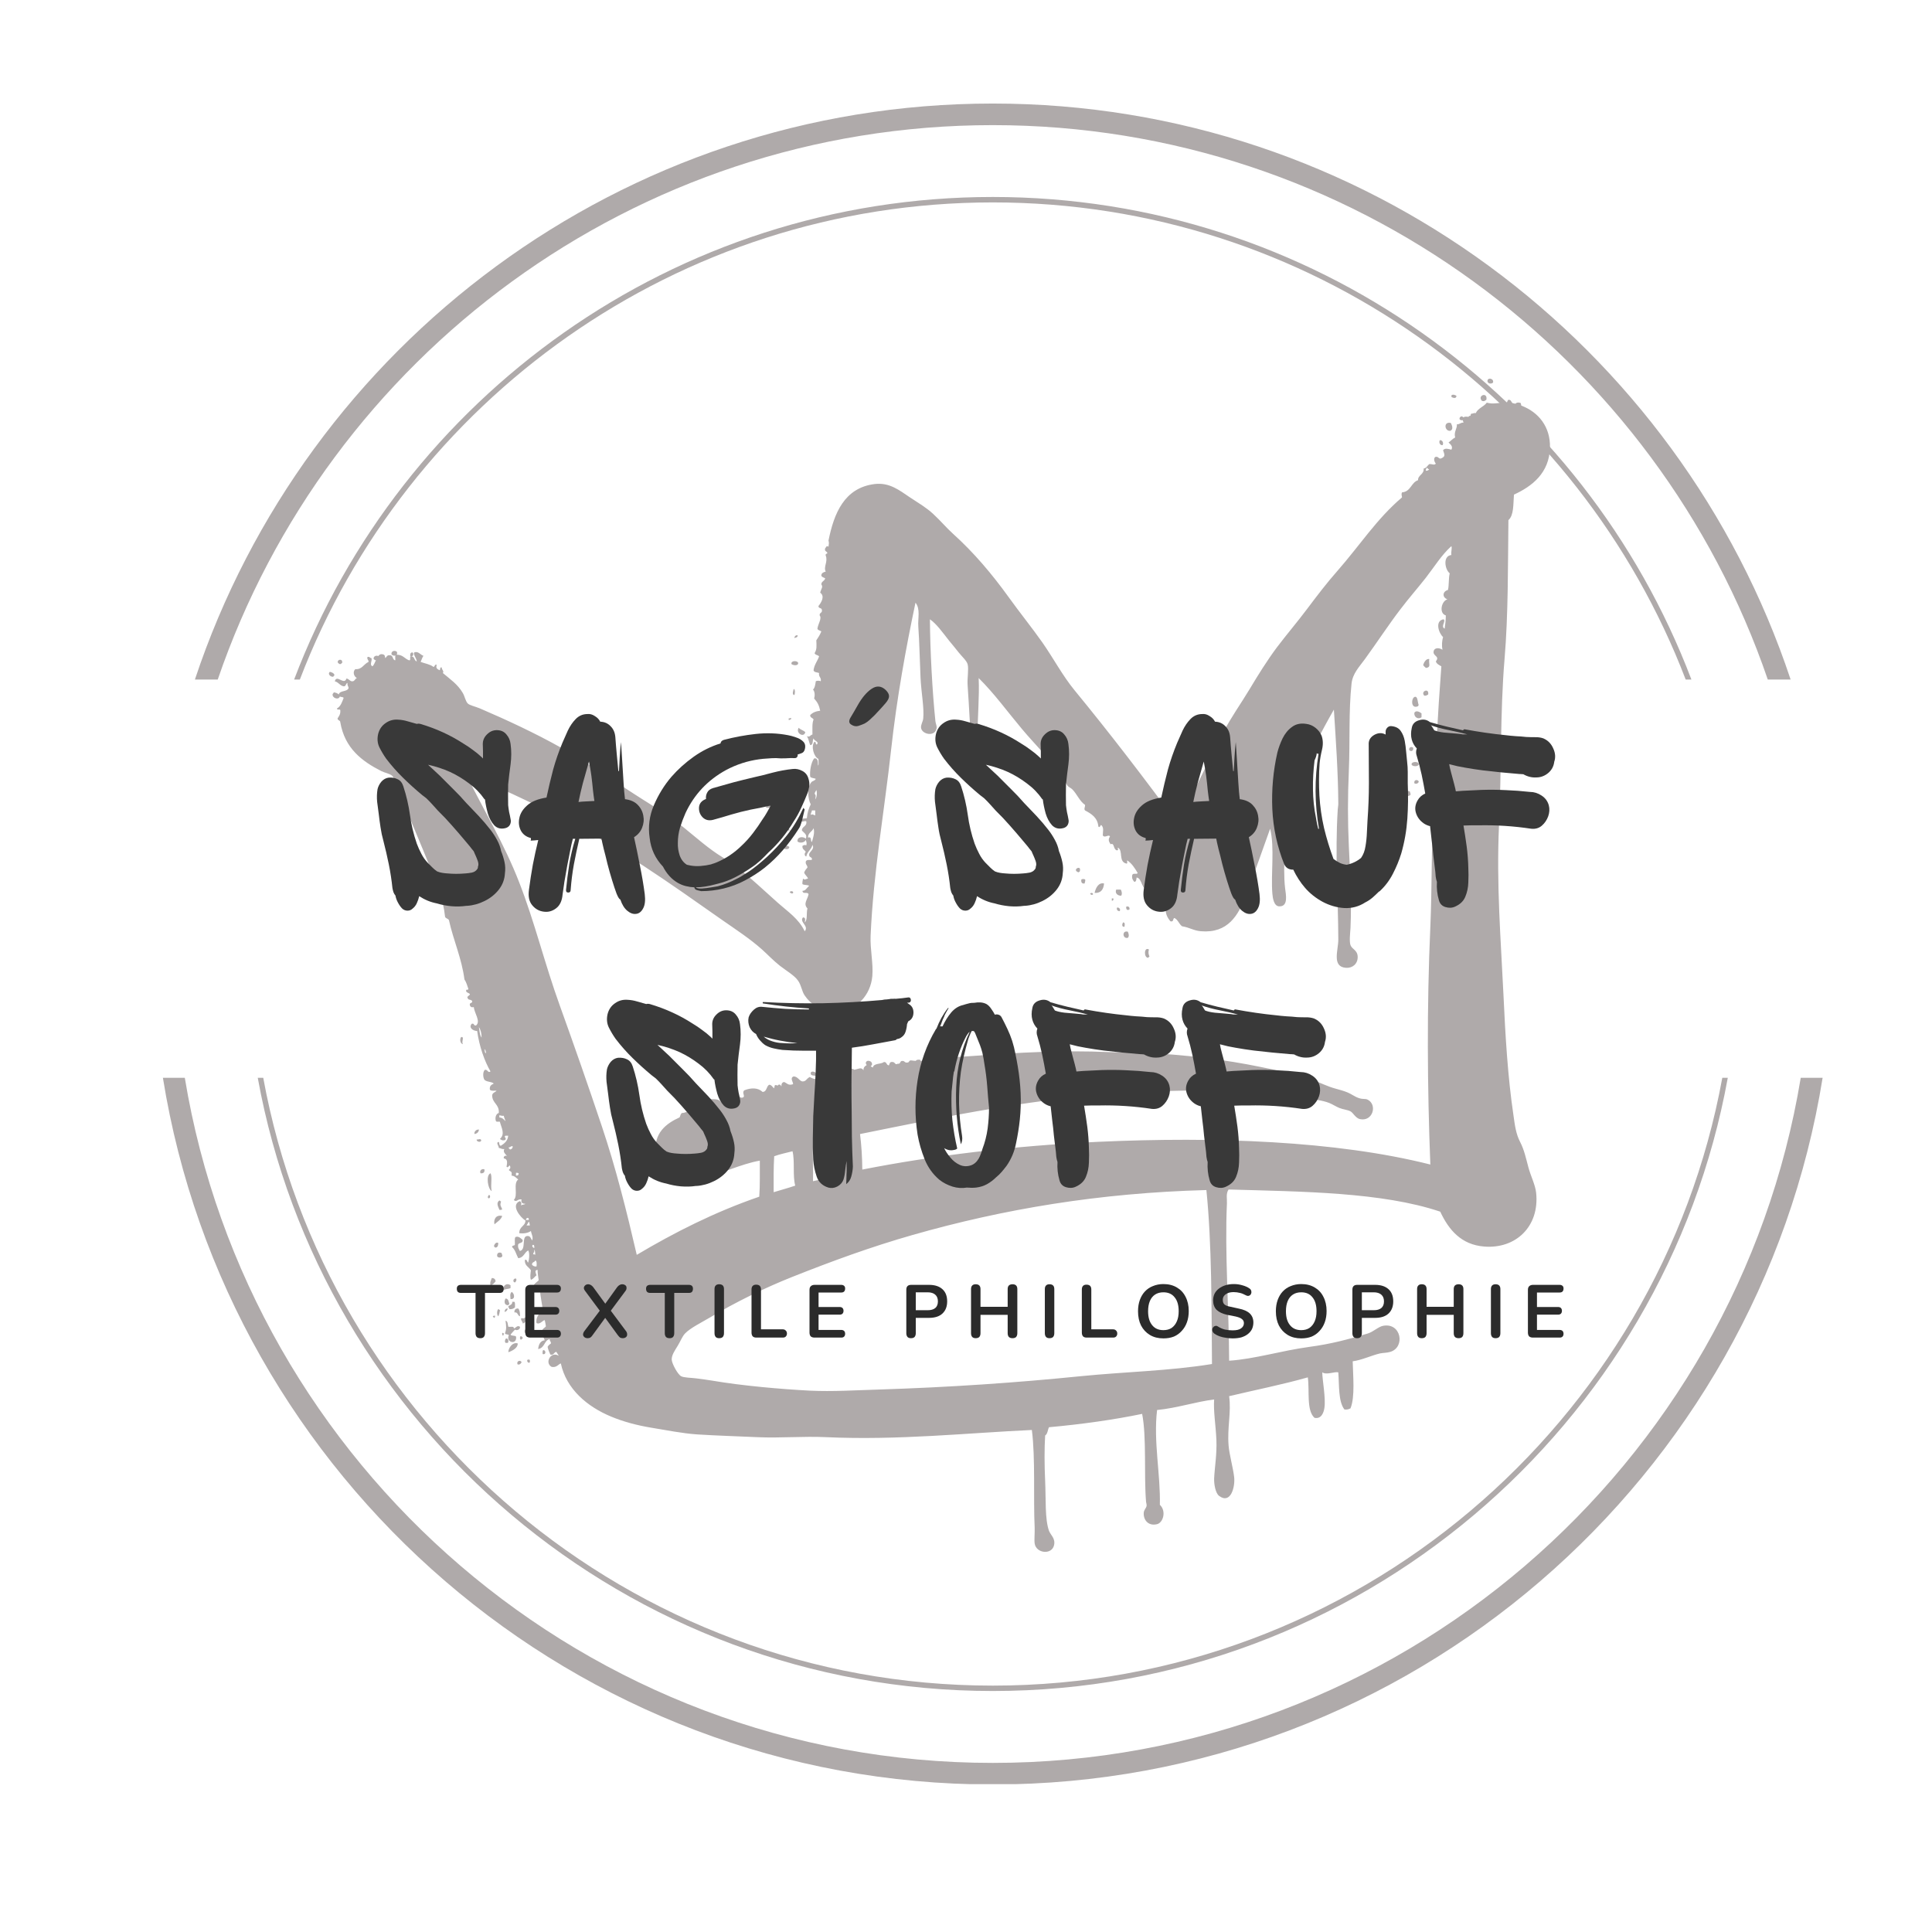 <svg version="1.2" preserveAspectRatio="xMidYMid meet" height="200" viewBox="0 0 150 150" zoomAndPan="magnify" width="200" xmlns:xlink="http://www.w3.org/1999/xlink" xmlns="http://www.w3.org/2000/svg"><defs><clipPath id="9d68f701a3"><path d="M 25.41 29.246 L 120.66 29.246 L 120.66 120.746 L 25.41 120.746 Z M 25.41 29.246"></path></clipPath><clipPath id="4c2df719c6"><path d="M 12.641 8.02 L 141.641 8.02 L 141.641 138.52 L 12.641 138.52 Z M 12.641 8.02"></path></clipPath></defs><g id="323535e338"><g clip-path="url(#9d68f701a3)" clip-rule="nonzero"><path d="M 115.918 29.703 C 115.785 29.832 115.531 29.793 115.488 29.613 C 115.457 29.266 116.012 29.375 115.918 29.703 Z M 43.375 105.258 C 43.336 105.141 43.242 105.074 43.199 104.957 C 42.992 104.977 43.023 105.238 42.73 105.168 C 42.645 104.977 42.559 104.797 42.516 104.566 C 42.578 104.461 42.664 104.375 42.773 104.312 C 42.797 104.141 42.656 104.137 42.684 103.965 C 42.23 104.062 42.32 104.645 41.781 104.742 C 41.82 104.379 41.949 104.102 42.297 104.055 C 42.219 103.895 42.094 103.699 42.297 103.578 C 42.277 103.48 42.062 103.582 42.082 103.453 C 42.051 103.156 42.273 103.129 42.383 102.977 C 42.355 102.816 42.336 102.652 42.297 102.5 C 42.156 102.473 41.93 102.875 41.652 102.719 C 41.598 102.387 41.77 101.918 42.172 101.898 C 42.094 101.273 41.961 100.707 41.91 100.051 C 41.824 99.977 41.504 100.211 41.395 100.008 C 41.395 99.664 41.656 99.582 41.824 99.406 C 41.789 99.141 41.742 98.887 41.738 98.59 C 41.461 98.613 41.613 98.852 41.652 99.016 C 41.5 99.125 41.418 99.301 41.219 99.363 C 41.133 99.16 41.195 98.852 41.219 98.629 C 41.07 98.359 40.715 98.281 40.75 97.812 C 40.953 97.766 40.898 97.98 41.008 98.027 C 41.098 97.738 41.129 97.258 41.008 97.082 C 40.707 97.242 40.66 97.656 40.234 97.684 C 40.078 97.391 40 97.023 39.758 96.824 C 39.75 96.684 39.914 96.723 39.973 96.656 C 39.992 96.457 39.93 96.18 40.016 96.047 C 40.254 95.941 40.438 96.145 40.578 96.266 C 40.617 96.539 40.316 96.465 40.234 96.609 C 40.18 96.879 40.297 96.977 40.359 97.125 C 40.875 97.027 40.469 96.02 40.918 95.965 C 41.168 95.938 41.199 96.117 41.309 96.309 C 41.43 96.086 41.254 95.789 41.219 95.578 C 40.961 95.746 40.633 95.785 40.316 95.746 C 40.309 95.203 40.801 95.203 40.793 94.758 C 40.402 94.531 39.621 93.555 40.359 93.254 C 40.492 93.34 40.492 93.422 40.449 93.598 C 40.516 93.512 40.711 93.543 40.793 93.465 C 40.672 93.453 40.41 93.457 40.492 93.121 C 40.18 93.062 40.113 93.383 39.891 93.164 C 40.254 92.812 39.812 91.895 40.234 91.574 C 40.078 91.457 39.969 91.293 39.715 91.273 C 39.777 90.906 39.637 90.992 39.504 90.84 C 39.59 90.719 39.668 90.707 39.59 90.504 C 39.555 90.414 39.43 90.73 39.328 90.586 C 39.363 90.344 39.465 89.984 39.113 89.938 C 39.078 89.766 39.258 89.668 39.371 89.77 C 39.273 89.609 39.023 89.473 39.156 89.211 C 38.957 89.234 38.879 89.145 38.727 89.125 C 38.73 88.977 38.547 88.789 38.637 88.691 C 38.828 88.535 38.695 88.988 38.898 88.949 C 39.168 88.773 39.418 88.582 39.457 88.176 C 39.387 88.176 39.312 88.176 39.246 88.176 C 39.059 88.281 39.406 88.355 39.199 88.523 C 38.973 88.566 38.973 88.516 38.812 88.434 C 39.234 88.031 38.938 87.594 38.812 87.102 C 38.789 87.051 38.605 87.133 38.512 87.059 C 38.406 86.801 38.504 86.469 38.727 86.41 C 38.777 85.727 38.211 85.664 38.211 85.035 C 38.242 84.836 38.438 84.805 38.555 84.695 C 38.465 84.648 38.145 84.742 38.035 84.605 C 37.988 84.297 38.164 84.215 38.336 84.129 C 38.168 83.961 37.77 84.016 37.609 83.828 C 37.488 83.648 37.473 83.184 37.652 83.059 C 37.867 83.016 37.883 83.344 38.082 83.184 C 37.629 82.418 37.211 81.242 37.047 80.047 C 36.727 80.039 36.367 79.797 36.621 79.488 C 36.848 79.414 36.754 79.668 36.965 79.613 C 37.344 79.297 36.82 78.648 36.789 78.195 C 36.703 78.188 36.562 78.254 36.488 78.066 C 36.406 77.828 36.652 77.914 36.664 77.766 C 36.652 77.57 36.348 77.672 36.32 77.508 C 36.203 77.371 36.438 77.309 36.488 77.207 C 36.441 77.07 36.223 77.102 36.188 76.945 C 36.18 76.727 36.332 76.941 36.363 76.773 C 36.277 76.52 36.199 76.246 36.059 76.043 C 35.848 74.402 35.203 73.016 34.855 71.438 C 34.797 71.316 34.605 71.316 34.555 71.18 C 34.406 69.746 33.902 68.605 33.438 67.441 C 32.656 65.488 31.773 63.445 30.938 61.375 C 30.758 60.918 30.617 60.359 30.426 60.211 C 30.219 60.055 29.855 59.992 29.605 59.867 C 28.094 59.098 26.766 58.094 26.422 56.082 C 26.418 55.91 26.211 55.945 26.207 55.781 C 26.309 55.609 26.441 55.469 26.422 55.18 C 26.461 54.996 26.141 55.176 26.164 55.004 C 26.449 54.844 26.559 54.508 26.68 54.188 C 26.641 54.098 26.484 54.133 26.383 54.078 C 26.297 54.379 25.758 54.195 25.828 53.879 C 25.867 53.852 25.891 53.801 25.918 53.754 C 26.078 53.777 26.211 53.824 26.301 53.918 C 26.383 53.578 26.969 53.738 27.066 53.414 C 27.051 53.273 26.945 53.223 26.984 53.023 C 26.824 53.059 26.883 53.301 26.68 53.285 C 26.379 53.23 26.289 52.961 25.996 52.898 C 26.129 52.32 26.73 53.242 26.898 52.68 C 27.09 52.703 27.141 52.871 27.324 52.898 C 27.551 52.91 27.551 52.695 27.711 52.641 C 27.48 52.539 27.359 52.16 27.586 51.953 C 28.109 51.996 28.215 51.574 28.613 51.391 C 28.633 51.215 28.473 51.219 28.531 51.008 C 28.711 50.957 28.695 51.094 28.832 51.09 C 28.938 51.297 28.648 51.59 28.918 51.734 C 29.023 51.648 29.098 51.445 29.191 51.25 C 29.164 51.254 29.133 51.258 29.098 51.254 C 29.078 51.219 29.059 51.18 29.012 51.172 C 28.969 50.953 29.207 50.859 29.367 50.938 C 29.445 50.836 29.535 50.777 29.648 50.789 C 29.828 50.809 29.887 50.855 29.906 51.09 C 30.027 51.02 30.035 50.848 30.25 50.875 C 30.551 50.852 30.449 51.227 30.68 51.266 C 30.715 51.234 30.656 51.012 30.707 50.895 C 30.594 50.934 30.438 50.891 30.391 50.785 C 30.371 50.52 30.676 50.473 30.816 50.609 C 30.848 50.711 30.832 50.785 30.797 50.832 C 31.273 50.82 31.414 51.141 31.758 51.266 C 31.938 51.297 31.77 50.977 31.902 50.965 C 31.883 50.965 31.871 50.957 31.852 50.953 C 31.836 50.777 31.867 50.656 32.023 50.652 C 32.133 50.727 32.109 50.953 31.922 50.965 L 31.93 50.965 C 32.211 50.953 32.137 51.301 32.359 51.352 C 32.328 51.086 32.098 50.871 32.148 50.664 C 32.457 50.516 32.641 50.84 32.875 50.918 C 32.777 51.051 32.734 51.234 32.66 51.391 C 32.996 51.516 33.395 51.574 33.652 51.777 C 33.781 51.77 33.723 51.562 33.906 51.609 C 33.82 51.879 33.945 51.938 34.121 52.035 C 34.219 52.008 34.117 51.773 34.297 51.82 C 34.281 52 34.504 52.098 34.383 52.254 C 34.93 52.719 35.539 53.125 35.93 53.801 C 36.086 54.062 36.141 54.441 36.32 54.621 C 36.465 54.762 36.91 54.855 37.266 55.004 C 39.379 55.91 41.559 56.93 43.5 58.016 C 45.738 59.27 47.883 60.801 49.953 62.102 C 51.02 62.773 52.113 63.457 53.098 64.258 C 54.074 65.047 55.02 65.898 56.066 66.539 C 57.652 67.508 58.996 68.863 60.41 70.109 C 61.195 70.805 61.996 71.316 62.477 72.301 C 62.84 71.895 62.031 71.582 62.344 71.227 C 62.57 71.23 62.512 71.449 62.477 71.613 C 62.723 71.43 62.586 70.867 62.691 70.535 C 62.336 70.148 62.703 69.852 62.777 69.422 C 62.676 69.203 62.336 69.469 62.301 69.164 C 62.555 69.16 62.594 68.973 62.82 68.773 C 62.695 68.688 62.434 68.73 62.301 68.645 C 62.277 68.461 62.336 68.359 62.344 68.211 C 62.496 68.352 62.539 68.246 62.734 68.211 C 62.664 68.023 62.496 67.938 62.434 67.742 C 62.496 67.59 62.586 67.469 62.691 67.352 C 62.684 67.16 62.52 67.121 62.562 66.883 C 62.641 66.695 62.914 66.809 63.035 66.75 C 63.078 66.504 62.82 66.617 62.82 66.363 C 62.816 66.102 63.277 65.965 63.078 65.594 C 63.023 65.922 62.652 66.145 62.602 66.496 C 62.441 66.465 62.445 66.227 62.562 66.148 C 62.48 65.984 62.273 65.949 62.301 65.676 C 62.41 65.613 62.473 65.574 62.602 65.633 C 62.656 65.398 62.602 65.406 62.562 65.203 C 62.496 65.414 62.102 65.496 61.918 65.332 C 61.875 64.941 62.375 64.926 62.562 65.117 C 62.703 64.773 62.395 64.66 62.258 64.473 C 62.27 64.137 62.66 64.184 62.602 63.781 C 62.531 63.676 62.242 63.879 62.133 63.738 C 62.156 63.496 62.539 63.57 62.645 63.523 C 62.68 63.098 62.793 62.754 62.945 62.449 C 62.719 62.035 62.645 61.129 62.992 60.73 C 63.094 60.613 63.266 60.633 63.336 60.469 C 63.203 60.402 62.98 60.422 62.902 60.301 C 62.859 59.91 62.953 59.219 63.211 58.879 C 63.566 58.84 63.484 59.25 63.512 59.441 C 63.605 59.352 63.523 59.082 63.547 58.922 C 63.176 58.77 62.941 57.891 63.246 57.586 C 63.379 57.586 63.293 57.805 63.422 57.805 C 63.621 57.566 63.223 57.555 63.164 57.328 C 63.062 57.488 63.164 57.848 62.902 57.848 C 62.812 57.625 62.777 57.34 62.645 57.16 C 62.914 57.246 62.871 57.082 63.078 57.027 C 63.082 56.621 63.039 56.156 63.164 55.867 C 63.113 55.719 62.891 55.742 62.902 55.523 C 63.082 55.324 63.344 55.219 63.68 55.18 C 63.586 54.742 63.477 54.535 63.211 54.234 C 63.277 54 63.266 53.676 63.121 53.543 C 63.266 53.402 63.301 53.152 63.336 52.898 C 63.402 52.836 63.656 52.836 63.723 52.898 C 63.785 52.574 63.535 52.57 63.594 52.254 C 63.445 52.188 63.199 52.215 63.164 52.035 C 63.223 51.598 63.461 51.332 63.594 50.965 C 63.516 50.844 63.285 50.867 63.246 50.707 C 63.426 50.414 63.398 50.184 63.379 49.715 C 63.523 49.504 63.664 49.285 63.766 49.027 C 63.68 48.941 63.496 48.949 63.465 48.809 C 63.508 48.438 63.836 48.008 63.637 47.781 C 63.605 47.547 63.867 47.609 63.809 47.348 C 63.801 47.176 63.527 47.258 63.547 47.047 C 63.766 46.781 64.066 46.285 63.68 46.016 C 63.766 45.66 63.922 45.594 63.766 45.367 C 63.777 45.121 64.027 45.117 64.066 44.898 C 63.961 44.832 63.801 44.82 63.766 44.68 C 63.781 44.48 63.938 44.422 64.109 44.379 C 63.914 44.012 64.301 43.613 64.109 43.133 C 64.074 42.996 64.176 42.996 64.238 42.961 C 64.227 42.781 63.984 42.84 64.066 42.574 C 64.156 42.488 64.148 42.336 64.324 42.445 C 64.344 42.246 64.383 42.156 64.324 41.973 C 64.75 39.852 65.551 37.879 67.895 37.582 C 69.059 37.438 69.828 38.066 70.648 38.617 C 71.355 39.086 71.918 39.406 72.457 39.906 C 73.004 40.41 73.477 40.977 74.004 41.453 C 75.602 42.891 77.027 44.578 78.309 46.359 C 79.18 47.57 80.113 48.723 80.934 49.887 C 81.805 51.137 82.492 52.449 83.426 53.59 C 86.168 56.926 88.895 60.484 91.473 64 C 92.625 61.539 93.789 59.152 95 56.816 C 95.582 55.684 96.352 54.621 97.023 53.5 C 97.688 52.387 98.387 51.27 99.129 50.273 C 99.891 49.262 100.734 48.281 101.496 47.262 C 102.266 46.238 103.027 45.238 103.863 44.293 C 105.531 42.395 106.914 40.254 108.852 38.617 C 108.832 38.461 108.785 38.367 108.852 38.227 C 109.535 38.18 109.551 37.461 110.098 37.281 C 110.078 36.879 110.574 36.84 110.531 36.379 C 110.75 36.336 110.824 36.156 110.961 36.035 C 111.184 36.004 111.359 36.156 111.477 35.992 C 111.375 35.883 111.27 35.602 111.434 35.477 C 111.691 35.41 111.656 35.625 111.863 35.602 C 112.242 35.441 112.164 35.32 112.039 34.957 C 112.184 34.762 112.453 34.855 112.684 34.914 C 112.84 34.656 112.586 34.477 112.465 34.355 C 112.641 34.238 112.762 34.074 112.957 33.98 C 112.961 33.969 112.969 33.957 112.977 33.953 C 112.859 33.535 113.145 33.27 113.113 32.938 C 113.324 32.965 113.355 32.809 113.629 32.809 C 113.609 32.727 113.57 32.664 113.559 32.598 C 113.555 32.609 113.555 32.617 113.547 32.629 C 113.086 32.652 113.426 32.133 113.605 32.406 C 113.738 32.324 113.863 32.348 114.023 32.367 C 114.023 32.355 114.023 32.344 114.023 32.328 C 114.062 32.293 114.117 32.277 114.164 32.285 C 114.176 32.23 114.184 32.164 114.23 32.117 C 114.367 32.129 114.41 32.043 114.578 32.074 C 114.75 31.691 115.199 31.582 115.434 31.262 C 115.934 31.41 116.332 31.254 116.895 31.262 C 117.066 31.285 117.008 31.082 117.113 31.043 C 117.344 31.016 117.316 31.242 117.457 31.305 C 117.527 31.312 117.59 31.332 117.656 31.348 C 117.734 31.242 117.93 31.227 118.07 31.293 C 118.078 31.367 118.109 31.414 118.113 31.492 C 119.461 31.996 120.375 33.145 120.34 34.742 C 120.293 36.719 118.957 37.754 117.543 38.402 C 117.484 39.141 117.543 40.004 117.113 40.383 C 117.07 43.949 117.105 47.707 116.812 51.176 C 116.461 55.371 116.582 59.762 116.383 64.082 C 116.172 68.684 116.527 72.969 116.727 77.207 C 116.875 80.426 117.062 83.613 117.504 86.586 C 117.617 87.402 117.703 88.043 118.016 88.648 C 118.34 89.27 118.473 89.922 118.664 90.629 C 118.852 91.336 119.195 91.969 119.266 92.609 C 119.539 95.215 117.688 96.984 115.223 96.781 C 113.449 96.637 112.484 95.492 111.82 94.074 C 107.312 92.555 101.102 92.516 95.387 92.352 C 95.164 92.684 95.277 93.07 95.258 93.43 C 95.082 97.324 95.418 101.637 95.43 105.645 C 97.414 105.516 99.488 104.863 101.672 104.57 C 103.402 104.336 104.703 103.98 106.188 103.535 C 106.625 103.406 107.016 103 107.391 102.934 C 108.793 102.676 109.121 104.594 107.949 104.957 C 107.688 105.039 107.398 105.027 107.133 105.082 C 106.484 105.234 105.734 105.598 105.023 105.691 C 105.047 106.832 105.215 108.449 104.852 109.344 C 104.727 109.406 104.594 109.461 104.379 109.43 C 103.898 108.797 103.984 107.586 103.906 106.547 C 103.605 106.477 102.98 106.777 102.66 106.547 C 102.668 107.168 102.941 108.547 102.828 109.301 C 102.781 109.641 102.598 110.203 102.055 110.078 C 101.418 109.492 101.684 108.008 101.539 106.938 C 99.574 107.496 97.469 107.914 95.43 108.398 C 95.605 109.672 95.273 110.82 95.387 112.227 C 95.441 112.914 95.73 113.93 95.82 114.68 C 95.906 115.457 95.547 116.812 94.652 116.141 C 94.371 115.934 94.246 115.23 94.266 114.77 C 94.305 113.941 94.488 112.891 94.441 111.797 C 94.387 110.609 94.199 109.547 94.266 108.656 C 92.855 108.824 91.402 109.32 89.836 109.473 C 89.543 111.918 90.109 114.477 90.051 116.832 C 90.574 117.328 90.305 118.219 89.836 118.336 C 89.148 118.508 88.754 117.996 88.801 117.434 C 88.82 117.227 88.996 117.078 89.02 116.918 C 89.039 116.793 88.988 116.703 88.977 116.574 C 88.809 114.488 89.031 111.594 88.676 109.773 C 86.535 110.219 83.949 110.586 81.445 110.809 C 81.34 111.012 81.34 111.328 81.145 111.453 C 81.082 112.453 81.086 113.719 81.145 114.98 C 81.211 116.391 81.117 117.949 81.445 118.855 C 81.574 119.188 81.957 119.438 81.836 119.969 C 81.66 120.742 80.449 120.605 80.332 119.844 C 80.289 119.562 80.344 119.035 80.332 118.641 C 80.219 116.258 80.398 113.23 80.113 111.023 C 75.102 111.254 69.723 111.836 64.156 111.582 C 62.344 111.496 60.555 111.664 58.816 111.582 C 57.227 111.508 55.719 111.469 54.129 111.367 C 52.961 111.289 51.738 111.035 50.598 110.852 C 49.449 110.664 48.398 110.379 47.457 109.988 C 45.578 109.211 43.969 107.84 43.543 105.859 C 43.395 105.871 43.219 106.223 42.816 106.117 C 42.27 105.809 42.762 104.883 43.375 105.258 Z M 42.172 104.824 C 42.391 104.797 42.422 105.219 42.129 105.125 C 42.129 105.016 42.109 104.883 42.172 104.824 Z M 110.707 36.547 C 110.836 36.551 110.922 36.508 110.961 36.422 C 110.832 36.449 110.879 36.301 110.742 36.336 C 110.762 36.438 110.668 36.426 110.707 36.547 Z M 89.191 68.945 C 88.613 69.273 88.723 68.188 88.246 68.129 C 88.223 68.273 88.227 68.449 88.074 68.473 C 87.969 68.348 87.863 68.227 87.902 67.953 C 87.965 67.73 88.25 67.926 88.332 67.785 C 88.109 67.406 87.875 67.031 87.512 66.797 C 87.488 66.867 87.566 67.047 87.469 67.051 C 86.793 66.906 87.242 66.047 86.785 65.805 C 86.773 65.945 86.883 66.016 86.699 66.02 C 86.41 65.914 86.539 65.406 86.223 65.547 C 86.078 65.324 86.023 65.176 86.18 64.945 C 86.07 64.746 85.77 65.102 85.621 64.859 C 85.621 64.543 85.719 64.316 85.531 64.082 C 85.426 63.961 85.422 64.332 85.277 64.172 C 85.211 63.473 84.742 63.188 84.242 62.922 C 84.133 62.797 84.262 62.656 84.242 62.492 C 83.809 62.191 83.621 61.656 83.258 61.289 C 83.133 61.164 82.98 61.129 82.871 60.988 C 82.773 60.863 82.734 60.688 82.652 60.555 C 81.738 59.125 80.438 57.91 79.344 56.598 C 78.215 55.254 77.203 53.848 75.984 52.645 C 76.051 54.113 75.891 55.676 75.898 57.16 C 75.902 57.801 76.242 59.605 75.727 59.742 C 75.371 59.828 75.156 59.441 75.125 59.266 C 75.078 58.988 75.348 58.723 75.383 58.406 C 75.441 57.824 75.336 56.906 75.297 56.039 C 75.25 55.062 75.176 54.012 75.125 53.199 C 75.086 52.633 75.227 51.953 75.125 51.566 C 75.051 51.293 74.637 50.922 74.438 50.664 C 74.176 50.324 73.883 49.984 73.703 49.762 C 73.141 49.051 72.715 48.438 72.199 48.082 C 72.211 50.48 72.391 53.754 72.625 55.996 C 72.652 56.203 72.754 56.375 72.715 56.559 C 72.578 57.234 71.582 57.016 71.512 56.516 C 71.477 56.266 71.656 56.035 71.68 55.781 C 71.762 54.961 71.52 53.738 71.469 52.598 C 71.414 51.375 71.383 49.848 71.297 48.641 C 71.25 48.004 71.477 47.285 71.078 46.793 C 70.332 50.324 69.629 54.191 69.188 58.188 C 68.664 62.973 67.812 67.68 67.594 72.648 C 67.547 73.719 67.812 74.789 67.727 75.785 C 67.59 77.293 66.484 78.445 65.059 78.543 C 63.797 78.625 62.906 77.926 62.477 77.289 C 62.246 76.957 62.23 76.52 61.957 76.133 C 61.684 75.734 61.039 75.363 60.539 74.973 C 60.031 74.57 59.57 74.082 59.164 73.719 C 58.211 72.871 57.141 72.176 56.148 71.484 C 51.969 68.551 47.961 65.68 43.332 63.355 C 41 62.18 38.625 61.082 36.145 60.043 C 37.523 62.84 39.148 65.5 40.316 68.52 C 41.508 71.574 42.297 74.852 43.461 78.066 C 44.566 81.133 45.66 84.262 46.727 87.445 C 47.812 90.676 48.645 94 49.438 97.426 C 52.371 95.684 55.469 94.109 58.949 92.91 C 59.016 92.031 58.984 91.051 58.992 90.113 C 57.586 90.348 55.832 91.191 54.258 91.574 C 52.551 91.996 51.043 90.965 50.906 89.512 C 50.75 87.957 51.73 87.223 52.754 86.758 C 52.836 86.656 52.82 86.457 52.965 86.41 C 53.266 86.418 53.438 86.145 53.656 86.41 C 53.637 85.867 54.574 85.996 54.859 86.023 C 54.91 85.879 54.5 85.715 54.688 85.422 C 54.918 85.344 55.391 85.301 55.723 85.379 C 55.945 85.438 56.039 85.699 56.191 85.598 C 56.262 85.523 55.938 85.48 56.023 85.254 C 56.047 85.117 56.23 85.145 56.324 85.078 C 56.145 85.062 56.027 84.934 56.105 84.777 C 56.789 84.512 56.711 85.195 57.012 85.379 C 56.906 85.195 56.812 85.066 57.012 84.996 C 57.293 84.891 57.461 85.398 57.742 85.164 C 57.812 85.039 57.605 84.812 57.785 84.652 C 58.324 84.438 58.855 84.441 59.207 84.777 C 59.551 84.766 59.488 84.344 59.719 84.219 C 59.914 84.219 59.988 84.441 60.113 84.492 C 60.109 84.414 60.145 84.32 60.16 84.254 C 60.254 84.23 60.316 84.25 60.359 84.293 C 60.453 84.184 60.566 84.148 60.668 84.352 C 60.66 84.156 60.719 84.023 60.887 84.008 C 61.121 84.109 61.203 84.301 61.574 84.176 C 61.602 84.031 61.297 83.699 61.613 83.574 C 61.973 83.574 62.074 83.98 62.344 83.961 C 62.602 83.938 62.578 83.781 62.863 83.617 C 63.094 83.73 63.344 83.891 63.512 83.617 C 63.402 83.418 62.883 83.637 62.945 83.273 C 63.055 83.125 63.273 83.227 63.379 83.316 C 63.375 83.125 63.574 83.137 63.766 83.141 C 63.938 83.301 63.922 83.648 64.324 83.574 C 64.543 83.492 64.621 83.27 64.84 83.188 C 64.602 83.176 64.387 83.375 64.281 83.141 C 64.387 82.777 65.266 82.969 65.27 83.188 C 65.426 82.91 65.688 82.977 65.965 83.027 C 66.051 82.949 66.227 82.965 66.328 83.055 C 66.625 83.016 66.871 82.805 67.039 83.098 C 67.031 82.875 67.148 82.77 67.293 82.691 C 67.254 82.652 67.23 82.598 67.219 82.535 C 67.246 82.223 67.809 82.355 67.688 82.707 C 67.652 82.727 67.613 82.746 67.605 82.789 C 67.66 82.824 67.707 82.855 67.766 82.887 C 67.832 82.523 68.391 82.648 68.629 82.453 C 68.863 82.438 68.809 82.707 69.016 82.715 C 69.074 82.605 69.066 82.426 69.273 82.453 C 69.5 82.43 69.48 82.727 69.699 82.586 C 69.938 82.637 69.852 82.363 70.047 82.371 C 70.246 82.348 70.23 82.531 70.434 82.496 C 70.602 82.512 70.562 82.312 70.734 82.328 C 70.855 82.348 70.977 82.355 71.102 82.367 C 71.145 82.27 71.281 82.266 71.434 82.277 C 71.441 82.309 71.461 82.336 71.477 82.367 C 72.059 82.344 72.676 82.227 73.27 82.152 C 74.027 82.066 74.801 82.043 75.551 81.984 C 79.039 81.715 82.562 81.527 86.094 81.684 C 86.984 81.723 87.773 81.688 88.633 81.727 C 92 81.875 95.152 82.277 97.883 82.84 C 99.293 83.133 100.617 83.371 101.883 83.832 C 102.477 84.051 103.062 84.352 103.688 84.52 C 104.039 84.617 104.332 84.695 104.633 84.82 C 104.926 84.941 105.188 85.152 105.5 85.254 C 105.867 85.375 105.984 85.277 106.188 85.379 C 106.957 85.773 106.586 87.105 105.582 86.887 C 105.246 86.809 105.062 86.398 104.852 86.285 C 104.629 86.164 104.297 86.145 103.988 86.023 C 103.738 85.922 103.484 85.75 103.219 85.641 C 102.645 85.41 101.922 85.355 101.281 85.254 C 99.949 85.043 98.5 84.797 97.152 84.734 C 94.219 84.609 91.359 84.66 88.676 84.777 C 80.695 85.133 73.461 86.699 66.773 88.047 C 66.883 88.922 66.941 89.84 66.949 90.805 C 72.422 89.727 78.754 88.949 85.32 88.648 C 94.312 88.242 103.738 88.566 111.051 90.414 C 110.816 84.441 110.773 78.18 111.051 71.957 C 111.18 68.973 111.133 65.996 111.262 63.051 C 111.434 59.203 111.625 55.402 111.906 51.734 C 111.738 51.633 111.543 51.555 111.477 51.352 C 111.816 50.926 111.242 50.961 111.305 50.574 C 111.348 50.301 111.684 50.254 111.996 50.445 C 111.922 50.105 111.957 49.762 112.039 49.457 C 111.719 49.188 111.367 48.203 112.078 48.082 C 112.289 48.234 111.82 48.645 112.164 48.809 C 112.207 48.484 112.254 48.156 112.254 47.781 C 111.695 47.617 111.918 46.641 112.379 46.535 C 111.953 46.375 111.988 45.922 112.422 45.801 C 112.508 45.414 112.461 44.891 112.555 44.512 C 112.184 44.227 111.996 43.164 112.684 43.09 C 112.641 42.812 112.758 42.586 112.684 42.402 C 111.922 43.086 111.367 44 110.703 44.855 C 110.062 45.672 109.363 46.465 108.727 47.305 C 107.867 48.422 106.863 49.949 105.969 51.176 C 105.516 51.797 105.023 52.285 104.934 53.07 C 104.699 55.258 104.824 57.547 104.723 59.867 C 104.633 61.863 104.633 63.719 104.723 65.676 C 104.824 67.887 104.949 69.852 104.852 72.047 C 104.832 72.398 104.746 73.086 104.852 73.379 C 104.973 73.711 105.395 73.754 105.41 74.281 C 105.426 74.832 105.004 75.176 104.508 75.141 C 103.383 75.07 103.906 73.773 103.906 72.949 C 103.898 69.801 103.637 66.363 103.863 62.836 C 103.871 62.691 103.906 62.555 103.906 62.406 C 103.891 59.922 103.703 57.297 103.562 55.094 C 102.637 56.707 101.766 58.461 100.805 60.168 C 100.492 60.73 99.996 61.293 99.859 61.848 C 99.781 62.164 99.863 62.578 99.859 62.969 C 99.852 64.812 99.582 67.293 99.773 68.945 C 99.832 69.445 100.055 70.41 99.301 70.367 C 98.91 70.344 98.816 69.746 98.785 69.379 C 98.66 67.836 98.977 65.812 98.613 64.34 C 98.074 65.859 97.336 67.941 96.723 69.547 C 96.145 71.062 95.34 72.477 93.238 72.301 C 92.676 72.254 92.363 72.012 91.773 71.914 C 91.535 71.738 91.457 71.395 91.172 71.27 C 91.051 71.336 91.133 71.605 90.871 71.527 C 90.633 71.254 90.457 70.891 90.523 70.535 C 90.391 70.605 90.496 70.754 90.223 70.668 C 89.992 70.473 90.363 70.281 90.18 70.148 C 89.973 70.121 89.934 70.422 89.75 70.281 C 89.387 70.156 89.547 69.629 89.621 69.465 C 89.469 69.586 89.191 69.465 89.148 69.332 C 89.156 69.184 89.328 69.199 89.406 69.121 C 89.273 69.09 89.211 68.77 89.102 68.859 C 89.164 68.863 89.148 68.934 89.191 68.945 Z M 63.246 61.633 C 63.379 61.727 63.32 61.906 63.293 62.059 C 63.422 61.949 63.453 61.5 63.379 61.332 C 63.344 61.438 63.262 61.5 63.246 61.633 Z M 62.945 63.27 C 63.102 63.18 63.156 63.273 63.293 63.312 C 63.293 63.18 63.293 63.051 63.293 62.922 C 63.211 62.922 63.121 62.922 63.035 62.922 C 63.031 63.059 62.938 63.113 62.945 63.27 Z M 62.734 65.027 C 63.051 64.926 62.898 65.297 63.035 65.375 C 63.121 65.086 63.273 64.641 63.164 64.301 C 63.059 64.582 62.734 64.641 62.734 65.027 Z M 37.391 80.559 C 37.387 80.227 37.324 79.945 37.18 79.746 C 37.234 80.031 37.242 80.371 37.391 80.559 Z M 37.734 81.77 C 37.723 81.637 37.711 81.508 37.609 81.461 C 37.66 81.559 37.613 81.746 37.734 81.77 Z M 38.77 86.758 C 39.008 86.777 39.129 86.918 39.246 87.059 C 39.215 86.898 39.137 86.785 39.113 86.629 C 38.969 86.645 38.871 86.609 38.77 86.586 C 38.77 86.641 38.77 86.699 38.77 86.758 Z M 63.121 89.035 C 63.078 89.797 63.152 90.812 63.121 91.707 C 63.848 91.559 64.539 91.375 65.227 91.188 C 65.156 90.289 65.242 89.227 65.016 88.48 C 64.402 88.684 63.641 88.742 63.121 89.035 Z M 39.504 89.082 C 39.469 89.195 39.586 89.168 39.59 89.25 C 39.719 89.227 39.809 89.156 39.805 88.992 C 39.645 88.965 39.637 89.086 39.504 89.082 Z M 60.109 89.77 C 60.051 90.656 60.066 91.617 60.066 92.562 C 60.625 92.391 61.199 92.238 61.742 92.051 C 61.531 91.297 61.723 90.148 61.531 89.383 C 61.055 89.508 60.551 89.605 60.109 89.77 Z M 40.059 91.273 C 40.199 91.285 40.27 91.227 40.273 91.105 C 40.227 91.066 40.164 91.047 40.059 91.059 C 40.059 91.133 40.059 91.199 40.059 91.273 Z M 70.867 95.879 C 67.621 96.805 64.605 97.91 61.488 99.148 C 59.418 99.969 57.07 101.117 55.121 102.289 C 54.445 102.691 53.602 103.098 53.184 103.535 C 52.98 103.742 52.82 104.156 52.621 104.48 C 52.395 104.848 52.137 105.219 52.152 105.559 C 52.16 105.863 52.617 106.707 52.879 106.848 C 53.117 106.973 53.641 106.961 54.086 107.02 C 54.496 107.078 54.938 107.129 55.289 107.191 C 57.648 107.594 60.633 107.852 62.863 107.969 C 64.648 108.055 66.473 107.934 68.242 107.883 C 73.719 107.707 78.844 107.359 83.902 106.848 C 87.344 106.504 90.777 106.441 94.098 105.902 C 94.059 101.582 94.094 96.617 93.664 92.395 C 85.34 92.617 77.891 93.875 70.867 95.879 Z M 40.836 94.719 C 40.906 94.719 40.977 94.719 41.051 94.719 C 41.098 94.465 40.816 94.539 40.836 94.719 Z M 40.879 95.145 C 40.965 95.145 41.051 95.145 41.137 95.145 C 41.117 95.035 41.113 94.914 41.051 94.844 C 41 94.957 40.941 95.055 40.879 95.145 Z M 41.48 96.91 C 41.48 96.781 41.508 96.625 41.352 96.656 C 41.277 96.797 41.375 96.84 41.48 96.91 Z M 41.395 97.383 C 41.469 97.383 41.531 97.391 41.562 97.426 C 41.551 97.312 41.535 96.973 41.48 97.039 C 41.516 97.219 41.395 97.242 41.395 97.383 Z M 41.309 98.203 C 41.391 98.281 41.48 98.344 41.652 98.328 C 41.668 98.273 41.707 97.895 41.562 97.859 C 41.527 98.02 41.273 97.965 41.309 98.203 Z M 40.496 105.766 C 40.434 105.859 40.387 105.965 40.195 105.938 C 40.051 105.699 40.398 105.535 40.496 105.766 Z M 41.102 105.555 C 41.16 105.605 41.16 105.754 41.102 105.809 C 40.98 105.801 40.918 105.73 40.93 105.59 C 40.969 105.562 41.027 105.547 41.102 105.555 Z M 40.195 104.301 C 40.219 104.641 39.805 104.867 39.469 104.988 C 39.457 104.695 39.777 104.172 40.195 104.301 Z M 39.293 103.918 C 39.473 103.895 39.512 104.152 39.426 104.262 C 39.367 104.262 39.309 104.262 39.25 104.262 C 39.164 104.164 39.215 103.973 39.293 103.918 Z M 40.414 103.742 C 40.52 103.746 40.578 103.805 40.586 103.918 C 40.504 103.918 40.531 104.035 40.414 104 C 40.355 103.945 40.355 103.797 40.414 103.742 Z M 38.992 103.484 C 39.062 103.473 39.066 103.523 39.125 103.531 C 39.129 103.605 39.07 103.617 39.082 103.699 C 38.984 103.695 38.988 103.594 38.992 103.484 Z M 40.758 103.23 C 40.91 103.219 40.98 103.285 40.973 103.441 C 40.926 103.477 40.855 103.5 40.758 103.484 C 40.719 103.359 40.719 103.355 40.758 103.23 Z M 39.25 102.539 C 39.449 102.574 39.406 102.844 39.469 103.012 C 39.629 103.039 39.918 102.934 39.895 103.141 C 40.055 103.113 40.156 102.855 40.371 103.012 C 40.406 103.219 40.125 103.336 39.984 103.23 C 39.863 103.352 39.75 103.48 39.637 103.617 C 39.703 103.754 40.004 103.652 40.07 103.785 C 40.145 104.453 39.242 104.234 39.508 103.656 C 39.445 103.582 39.25 103.625 39.207 103.531 C 39.336 103.141 39.305 102.984 39.25 102.539 Z M 40.758 102.281 C 40.816 102.309 40.859 102.344 40.887 102.41 C 40.828 102.562 40.766 102.715 40.586 102.754 C 40.578 102.59 40.438 102.555 40.457 102.363 C 40.527 102.301 40.695 102.43 40.758 102.281 Z M 38.434 102.152 C 38.453 102.242 38.406 102.27 38.391 102.32 C 38.332 102.309 38.324 102.25 38.262 102.238 C 38.27 102.16 38.336 102.141 38.434 102.152 Z M 38.691 101.637 C 38.75 101.652 38.762 101.711 38.824 101.719 C 38.797 101.898 38.754 102.055 38.691 102.195 C 38.555 102.117 38.574 101.715 38.691 101.637 Z M 40.238 101.594 C 40.352 101.723 40.379 101.938 40.371 102.195 C 40.168 102.156 40.23 101.852 39.938 101.895 C 39.93 101.68 40.027 101.578 40.238 101.594 Z M 39.426 101.594 C 39.383 101.723 39.324 101.836 39.168 101.852 C 39.195 101.711 39.234 101.578 39.426 101.594 Z M 39.77 101.074 C 39.828 101.074 39.879 101.074 39.938 101.074 C 40.016 101.156 39.973 101.359 39.984 101.508 C 39.875 101.59 39.77 101.668 39.551 101.637 C 39.535 101.555 39.457 101.527 39.469 101.418 C 39.574 101.312 39.789 101.312 39.77 101.074 Z M 39.25 100.816 C 39.488 100.828 39.492 101.066 39.551 101.25 C 39.512 101.27 39.473 101.289 39.469 101.336 C 39.137 101.355 39.129 101.027 39.25 100.816 Z M 39.727 100.305 C 39.938 100.406 40.039 100.91 39.637 100.859 C 39.629 100.672 39.562 100.445 39.727 100.305 Z M 39.637 99.785 C 39.637 99.855 39.637 99.93 39.637 100.004 C 39.449 100.105 39.285 100.043 39.078 100.172 C 39.035 99.793 39.348 99.578 39.637 99.785 Z M 40.07 99.27 C 40.129 99.395 40.07 99.484 39.984 99.57 C 39.773 99.555 39.844 99.211 40.07 99.27 Z M 38.18 99.227 C 38.367 99.223 38.461 99.316 38.48 99.484 C 38.367 99.605 38.285 99.75 38.09 99.785 C 38.012 99.57 38.121 99.426 38.18 99.227 Z M 38.949 97.289 C 38.949 97.391 39.023 97.414 38.992 97.547 C 38.914 97.664 38.684 97.664 38.605 97.547 C 38.547 97.27 38.762 97.191 38.949 97.289 Z M 38.691 96.512 C 38.668 96.691 38.652 96.879 38.434 96.859 C 38.414 96.824 38.395 96.785 38.348 96.777 C 38.371 96.605 38.516 96.391 38.691 96.512 Z M 38.992 94.406 C 38.887 94.719 38.609 94.855 38.391 95.055 C 38.305 94.715 38.484 94.285 38.992 94.406 Z M 38.781 93.203 C 38.832 93.219 38.848 93.277 38.906 93.285 C 38.789 93.613 38.895 93.621 38.992 93.895 C 38.945 93.926 38.875 93.945 38.777 93.934 C 38.676 93.691 38.492 93.379 38.781 93.203 Z M 37.961 92.773 C 38.09 92.773 38.086 93.078 37.914 93.031 C 37.824 92.941 37.91 92.84 37.961 92.773 Z M 38.09 91.094 C 38.242 91.418 38.062 92.027 38.176 92.473 C 37.887 92.348 37.691 91.219 38.09 91.094 Z M 37.613 90.793 C 37.641 91.016 37.539 91.113 37.312 91.094 C 37.191 90.887 37.434 90.699 37.613 90.793 Z M 37.359 88.512 C 37.379 88.734 36.969 88.66 37.012 88.469 C 37.184 88.488 37.273 88.371 37.359 88.512 Z M 37.188 87.699 C 37.16 87.898 37.043 88.012 36.844 88.043 C 36.785 87.906 36.949 87.672 37.188 87.699 Z M 35.809 80.512 C 35.879 80.496 35.883 80.551 35.941 80.555 C 35.949 80.766 35.844 80.898 35.941 81.07 C 35.723 81.031 35.676 80.656 35.809 80.512 Z M 89.199 73.715 C 89.137 73.953 89.172 74.078 89.246 74.273 C 89.207 74.293 89.168 74.312 89.156 74.359 C 88.797 74.398 88.805 73.48 89.199 73.715 Z M 87.566 72.336 C 87.633 72.492 87.688 72.688 87.566 72.812 C 87.148 72.918 87.09 72.207 87.566 72.336 Z M 87.223 71.605 C 87.375 71.688 87.312 71.766 87.309 71.949 C 87.055 72.012 87.121 71.66 87.223 71.605 Z M 86.922 70.746 C 86.777 70.734 86.699 70.652 86.707 70.488 C 86.82 70.383 87.062 70.598 86.922 70.746 Z M 87.691 70.617 C 87.645 70.609 87.621 70.629 87.609 70.656 C 87.469 70.652 87.422 70.559 87.434 70.402 C 87.57 70.336 87.73 70.395 87.691 70.617 Z M 86.32 69.754 C 86.363 69.754 86.402 69.754 86.445 69.754 C 86.461 69.867 86.43 69.941 86.32 69.93 C 86.32 69.871 86.32 69.812 86.32 69.754 Z M 84.855 69.453 C 84.719 69.504 84.742 69.473 84.641 69.41 C 84.645 69.285 84.898 69.301 84.855 69.453 Z M 61.578 69.328 C 61.492 69.422 61.391 69.332 61.32 69.285 C 61.32 69.152 61.629 69.16 61.578 69.328 Z M 86.664 69.066 C 86.773 69.066 86.891 69.066 87.008 69.066 C 87.086 69.152 87.145 69.414 87.047 69.543 C 86.762 69.547 86.543 69.336 86.664 69.066 Z M 85.719 68.594 C 85.676 69.043 85.496 69.348 84.984 69.328 C 85.066 68.945 85.289 68.492 85.719 68.594 Z M 84.254 68.293 C 84.277 68.434 84.223 68.492 84.207 68.594 C 83.996 68.625 83.926 68.504 83.953 68.293 C 84.008 68.23 84.195 68.23 84.254 68.293 Z M 83.82 67.691 C 83.773 67.684 83.746 67.703 83.738 67.73 C 83.145 67.531 84.043 67.07 83.82 67.691 Z M 61.277 65.758 C 61.297 65.996 60.898 65.949 60.809 65.84 C 60.758 65.586 61.211 65.645 61.277 65.758 Z M 61.578 64.465 C 61.574 64.574 61.516 64.633 61.41 64.637 C 61.391 64.598 61.371 64.559 61.32 64.547 C 61.328 64.441 61.469 64.465 61.578 64.465 Z M 61.32 64.465 C 60.848 64.574 60.668 63.973 60.934 63.734 C 61.234 63.805 61.137 64.277 61.32 64.465 Z M 59.898 62.441 C 59.957 62.457 59.969 62.516 60.031 62.531 C 59.969 62.691 59.613 62.754 59.473 62.699 C 59.477 62.477 59.785 62.555 59.898 62.441 Z M 61.535 61.969 C 61.629 62.008 61.668 62.094 61.668 62.227 C 61.535 62.23 61.539 62.098 61.535 61.969 Z M 61.191 62.055 C 61.07 62.098 60.852 62.199 60.719 62.098 C 60.652 61.777 61.273 61.656 61.191 62.055 Z M 109.465 61.453 C 109.465 61.555 109.535 61.578 109.508 61.711 C 109.43 61.828 109.152 61.828 109.074 61.711 C 109.004 61.414 109.27 61.355 109.465 61.453 Z M 110.152 60.676 C 110.137 60.816 109.934 60.91 109.809 60.809 C 109.754 60.516 110.078 60.504 110.152 60.676 Z M 62.012 60.465 C 61.859 60.816 61.598 61.277 61.191 61.238 C 61.211 60.914 61.68 60.473 62.012 60.465 Z M 61.066 60.332 C 61.238 60.332 61.098 60.645 61.191 60.719 C 61.141 60.77 61.039 60.77 60.934 60.766 C 60.828 60.574 60.977 60.453 61.066 60.332 Z M 110.152 59.305 C 110.18 59.551 109.617 59.531 109.594 59.344 C 109.578 59.113 110.117 59.105 110.152 59.305 Z M 109.719 58.051 C 109.746 58.207 109.688 58.277 109.594 58.312 C 109.227 58.305 109.445 57.848 109.719 58.051 Z M 61.453 57.84 C 61.453 58.012 61.293 58.023 61.109 58.012 C 61.055 57.961 61.059 57.859 61.066 57.75 C 61.172 57.668 61.438 57.699 61.453 57.84 Z M 110.109 56.504 C 110.109 56.797 110.441 56.742 110.367 57.105 C 109.91 57.625 109.426 56.535 110.109 56.504 Z M 62.012 56.504 C 62.141 56.66 62.391 56.699 62.523 56.848 C 62.422 57.309 61.742 56.918 62.012 56.504 Z M 61.363 55.734 C 61.539 55.781 61.355 55.902 61.234 55.902 C 61.234 55.859 61.234 55.816 61.234 55.773 C 61.297 55.777 61.355 55.781 61.363 55.734 Z M 110.367 55.387 C 110.367 55.484 110.367 55.586 110.367 55.688 C 110.117 55.887 109.77 55.688 109.809 55.344 C 109.926 55.117 110.234 55.273 110.367 55.387 Z M 110.152 54.742 C 110.109 54.742 110.117 54.797 110.109 54.824 C 109.477 55.117 109.566 54.07 109.895 54.098 C 110.082 54.113 110.059 54.551 110.152 54.742 Z M 110.883 53.922 C 110.793 53.961 110.738 54.035 110.582 54.012 C 110.258 53.684 110.973 53.363 110.883 53.922 Z M 61.621 53.496 C 61.758 53.504 61.734 53.895 61.664 53.965 C 61.469 53.922 61.59 53.645 61.621 53.496 Z M 25.609 52.16 C 25.762 52.195 25.898 52.25 25.957 52.375 C 25.988 52.492 25.875 52.461 25.875 52.547 C 25.637 52.555 25.422 52.32 25.609 52.16 Z M 61.969 51.473 C 61.98 51.727 61.559 51.656 61.453 51.559 C 61.375 51.266 61.938 51.277 61.969 51.473 Z M 26.562 51.473 C 26.504 51.488 26.496 51.547 26.43 51.559 C 26.305 51.57 26.281 51.477 26.219 51.43 C 26.199 51.156 26.637 51.137 26.562 51.473 Z M 110.969 51.172 C 110.898 51.508 111.148 51.805 110.711 51.859 C 110.629 51.797 110.559 51.727 110.496 51.645 C 110.551 51.398 110.754 51.109 110.969 51.172 Z M 61.922 49.32 C 61.949 49.504 61.777 49.492 61.668 49.535 C 61.691 49.406 61.762 49.312 61.922 49.32 Z M 111.789 34.176 C 112 34.152 112.102 34.414 112 34.562 C 111.789 34.586 111.691 34.332 111.789 34.176 Z M 112.645 32.84 C 112.742 33.039 112.859 33.336 112.602 33.449 C 112.152 33.5 112.043 32.695 112.645 32.84 Z M 115.402 31.035 C 115.277 31.125 115.238 31.176 115.059 31.125 C 114.664 30.707 115.52 30.391 115.402 31.035 Z M 113.078 30.734 C 113.074 30.973 112.816 30.898 112.691 30.824 C 112.691 30.777 112.691 30.734 112.691 30.691 C 112.801 30.594 112.996 30.672 113.078 30.734 Z M 113.078 30.734" style="stroke:none;fill-rule:evenodd;fill:#afaaaa;fill-opacity:1;"></path></g><g style="fill:#393939;fill-opacity:1;"><g transform="translate(28.922, 70.5)"><path d="M 10.531 -7.984 C 10.551 -7.797 10.578 -7.613 10.609 -7.438 C 10.648 -7.27 10.688 -7.094 10.719 -6.906 C 10.758 -6.758 10.742 -6.613 10.672 -6.469 C 10.598 -6.332 10.477 -6.242 10.312 -6.203 C 9.969 -6.117 9.68 -6.191 9.453 -6.422 C 9.234 -6.66 9.066 -6.969 8.953 -7.344 C 8.848 -7.727 8.773 -8.086 8.734 -8.422 C 8.723 -8.422 8.719 -8.426 8.719 -8.438 C 8.719 -8.445 8.707 -8.453 8.688 -8.453 C 8.363 -8.922 7.969 -9.328 7.5 -9.672 C 7.039 -10.023 6.551 -10.32 6.031 -10.562 C 5.469 -10.812 4.895 -11 4.312 -11.125 L 5.219 -10.281 C 5.562 -9.938 5.91 -9.586 6.266 -9.234 C 6.617 -8.891 6.957 -8.531 7.281 -8.156 C 7.602 -7.82 7.926 -7.484 8.25 -7.141 C 8.57 -6.797 8.875 -6.441 9.156 -6.078 C 9.352 -5.828 9.523 -5.562 9.672 -5.281 C 9.828 -5 9.93 -4.711 9.984 -4.422 C 10.098 -4.141 10.188 -3.852 10.25 -3.562 C 10.312 -3.281 10.32 -2.992 10.281 -2.703 C 10.258 -2.234 10.102 -1.812 9.812 -1.438 C 9.52 -1.062 9.148 -0.766 8.703 -0.547 C 8.266 -0.328 7.812 -0.203 7.344 -0.172 L 7.281 -0.172 C 6.914 -0.117 6.531 -0.109 6.125 -0.141 C 5.719 -0.18 5.344 -0.254 5 -0.359 C 4.508 -0.453 4.051 -0.641 3.625 -0.922 C 3.582 -0.734 3.52 -0.551 3.438 -0.375 C 3.363 -0.207 3.254 -0.066 3.109 0.047 C 3.004 0.148 2.875 0.203 2.719 0.203 C 2.562 0.203 2.426 0.148 2.312 0.047 C 2.195 -0.066 2.086 -0.219 1.984 -0.406 C 1.879 -0.594 1.812 -0.781 1.781 -0.969 C 1.719 -1.039 1.664 -1.129 1.625 -1.234 C 1.594 -1.336 1.566 -1.441 1.547 -1.547 C 1.484 -2.16 1.391 -2.773 1.266 -3.391 C 1.141 -4.004 1 -4.613 0.844 -5.219 C 0.75 -5.551 0.676 -5.895 0.625 -6.25 C 0.57 -6.602 0.523 -6.953 0.484 -7.297 C 0.441 -7.609 0.398 -7.926 0.359 -8.25 C 0.328 -8.582 0.336 -8.91 0.391 -9.234 C 0.441 -9.441 0.539 -9.633 0.688 -9.812 C 0.844 -9.988 1.031 -10.094 1.25 -10.125 C 1.52 -10.145 1.754 -10.102 1.953 -10 C 2.16 -9.906 2.305 -9.723 2.391 -9.453 C 2.629 -8.734 2.801 -7.992 2.906 -7.234 C 3.008 -6.473 3.188 -5.727 3.438 -5 C 3.539 -4.727 3.66 -4.461 3.797 -4.203 C 3.93 -3.941 4.098 -3.707 4.297 -3.5 C 4.41 -3.395 4.523 -3.281 4.641 -3.156 C 4.754 -3.039 4.879 -2.938 5.016 -2.844 C 5.148 -2.789 5.281 -2.754 5.406 -2.734 C 5.539 -2.711 5.676 -2.695 5.812 -2.688 C 6.258 -2.645 6.727 -2.645 7.219 -2.688 C 7.363 -2.695 7.523 -2.719 7.703 -2.75 C 7.891 -2.789 8.031 -2.879 8.125 -3.016 C 8.164 -3.055 8.188 -3.125 8.188 -3.219 C 8.238 -3.332 8.234 -3.477 8.172 -3.656 C 8.109 -3.832 8.055 -3.961 8.016 -4.047 C 7.992 -4.109 7.969 -4.164 7.938 -4.219 C 7.906 -4.281 7.879 -4.344 7.859 -4.406 C 7.754 -4.531 7.648 -4.66 7.547 -4.797 C 7.441 -4.93 7.332 -5.062 7.219 -5.188 C 6.875 -5.602 6.523 -6.008 6.172 -6.406 C 5.828 -6.801 5.461 -7.188 5.078 -7.562 C 4.93 -7.727 4.785 -7.891 4.641 -8.047 C 4.492 -8.211 4.344 -8.367 4.188 -8.516 L 3.844 -8.781 C 3.332 -9.207 2.844 -9.648 2.375 -10.109 C 1.906 -10.566 1.469 -11.062 1.062 -11.594 C 0.863 -11.875 0.688 -12.172 0.531 -12.484 C 0.383 -12.797 0.352 -13.141 0.438 -13.516 C 0.531 -13.879 0.723 -14.16 1.016 -14.359 C 1.305 -14.566 1.633 -14.656 2 -14.625 C 2.25 -14.613 2.488 -14.57 2.719 -14.5 C 2.957 -14.438 3.195 -14.367 3.438 -14.297 C 3.539 -14.328 3.648 -14.32 3.766 -14.281 C 4.359 -14.102 4.926 -13.891 5.469 -13.641 C 6.02 -13.391 6.551 -13.098 7.062 -12.766 C 7.312 -12.617 7.551 -12.457 7.781 -12.281 C 8.02 -12.113 8.25 -11.926 8.469 -11.719 L 8.578 -11.609 C 8.578 -11.805 8.578 -11.992 8.578 -12.172 C 8.578 -12.359 8.57 -12.547 8.562 -12.734 C 8.562 -13.023 8.672 -13.273 8.891 -13.484 C 9.109 -13.703 9.359 -13.812 9.641 -13.812 C 9.961 -13.812 10.211 -13.703 10.391 -13.484 C 10.578 -13.273 10.688 -13.023 10.719 -12.734 C 10.789 -12.223 10.789 -11.695 10.719 -11.156 C 10.645 -10.625 10.582 -10.102 10.531 -9.594 C 10.52 -9.051 10.52 -8.516 10.531 -7.984 Z M 10.531 -7.984" style="stroke:none"></path></g></g><g style="fill:#393939;fill-opacity:1;"><g transform="translate(40.118, 70.5)"><path d="M 8.047 -0.656 C 7.961 -0.688 7.863 -0.844 7.75 -1.125 C 7.645 -1.406 7.531 -1.75 7.406 -2.156 C 7.281 -2.562 7.16 -2.984 7.047 -3.422 C 6.941 -3.867 6.844 -4.266 6.75 -4.609 C 6.664 -4.961 6.609 -5.223 6.578 -5.391 L 4.859 -5.375 C 4.703 -4.707 4.562 -4.047 4.438 -3.391 C 4.32 -2.742 4.238 -2.082 4.188 -1.406 C 4.188 -1.27 4.125 -1.203 4 -1.203 C 3.875 -1.203 3.816 -1.27 3.828 -1.406 C 3.891 -2.062 3.973 -2.723 4.078 -3.391 C 4.191 -4.066 4.348 -4.727 4.547 -5.375 L 4.359 -5.375 C 4.285 -5.102 4.211 -4.781 4.141 -4.406 C 4.066 -4.031 3.992 -3.66 3.922 -3.297 C 3.859 -2.941 3.805 -2.645 3.766 -2.406 C 3.723 -2.164 3.703 -2.047 3.703 -2.047 L 3.562 -1.062 C 3.52 -0.562 3.352 -0.203 3.062 0.016 C 2.77 0.242 2.445 0.332 2.094 0.281 C 1.738 0.238 1.441 0.07 1.203 -0.219 C 0.961 -0.508 0.879 -0.914 0.953 -1.438 C 1.035 -2.07 1.133 -2.711 1.25 -3.359 C 1.375 -4.004 1.516 -4.645 1.672 -5.281 C 1.566 -5.27 1.461 -5.258 1.359 -5.25 C 1.254 -5.238 1.16 -5.234 1.078 -5.234 C 1.109 -5.305 1.113 -5.375 1.094 -5.438 C 0.75 -5.52 0.492 -5.707 0.328 -6 C 0.172 -6.301 0.129 -6.629 0.203 -6.984 C 0.273 -7.348 0.477 -7.676 0.812 -7.969 C 1.145 -8.27 1.645 -8.473 2.312 -8.578 C 2.469 -9.316 2.641 -10.039 2.828 -10.75 C 3.023 -11.457 3.266 -12.148 3.547 -12.828 C 3.672 -13.117 3.812 -13.438 3.969 -13.781 C 4.133 -14.125 4.336 -14.422 4.578 -14.672 C 4.828 -14.93 5.133 -15.062 5.5 -15.062 C 5.688 -15.082 5.875 -15.031 6.062 -14.906 C 6.258 -14.789 6.398 -14.645 6.484 -14.469 C 6.805 -14.457 7.07 -14.344 7.281 -14.125 C 7.5 -13.914 7.625 -13.633 7.656 -13.281 C 7.688 -12.844 7.723 -12.398 7.766 -11.953 C 7.805 -11.504 7.848 -11.066 7.891 -10.641 C 7.91 -10.629 7.926 -10.625 7.938 -10.625 C 7.957 -11.008 7.977 -11.383 8 -11.75 C 8.02 -12.125 8.051 -12.5 8.094 -12.875 C 8.094 -12.926 8.102 -12.789 8.125 -12.469 C 8.145 -12.145 8.172 -11.727 8.203 -11.219 C 8.234 -10.719 8.266 -10.211 8.297 -9.703 C 8.328 -9.203 8.363 -8.785 8.406 -8.453 C 8.832 -8.398 9.16 -8.254 9.391 -8.016 C 9.629 -7.773 9.773 -7.492 9.828 -7.172 C 9.891 -6.859 9.859 -6.547 9.734 -6.234 C 9.617 -5.93 9.41 -5.688 9.109 -5.5 C 9.254 -4.852 9.406 -4.125 9.562 -3.312 C 9.727 -2.5 9.852 -1.758 9.938 -1.094 C 10 -0.602 9.957 -0.227 9.812 0.031 C 9.676 0.289 9.492 0.43 9.266 0.453 C 9.047 0.484 8.82 0.406 8.594 0.219 C 8.363 0.031 8.18 -0.258 8.047 -0.656 Z M 4.797 -8.234 C 4.953 -8.254 5.16 -8.27 5.422 -8.281 C 5.68 -8.289 5.883 -8.301 6.031 -8.312 C 6 -8.508 5.961 -8.781 5.922 -9.125 C 5.891 -9.477 5.848 -9.859 5.797 -10.266 C 5.742 -10.672 5.68 -11.039 5.609 -11.375 C 5.43 -10.758 5.273 -10.207 5.141 -9.719 C 5.016 -9.238 4.898 -8.742 4.797 -8.234 Z M 4.797 -8.234" style="stroke:none"></path></g></g><g style="fill:#393939;fill-opacity:1;"><g transform="translate(50.456, 70.5)"><path d="M 12.234 -8.906 C 12.086 -8.531 11.926 -8.156 11.75 -7.781 C 11.582 -7.414 11.391 -7.066 11.172 -6.734 C 10.617 -5.805 9.961 -5 9.203 -4.312 C 9.004 -4.102 8.797 -3.895 8.578 -3.688 C 8.359 -3.488 8.125 -3.305 7.875 -3.141 C 7.477 -2.867 7.062 -2.617 6.625 -2.391 C 6.195 -2.172 5.75 -2.004 5.281 -1.891 L 5.031 -1.828 C 4.801 -1.766 4.562 -1.711 4.312 -1.672 C 4.062 -1.629 3.812 -1.609 3.562 -1.609 C 3.633 -1.535 3.797 -1.504 4.047 -1.516 C 4.297 -1.535 4.547 -1.566 4.797 -1.609 C 5.047 -1.648 5.203 -1.676 5.266 -1.688 C 5.773 -1.82 6.266 -2.016 6.734 -2.266 C 6.953 -2.367 7.273 -2.562 7.703 -2.844 C 8.129 -3.133 8.598 -3.516 9.109 -3.984 C 9.617 -4.453 10.125 -5 10.625 -5.625 C 11.125 -6.258 11.555 -6.977 11.922 -7.781 C 11.953 -7.727 11.984 -7.688 12.016 -7.656 C 11.973 -7.477 11.93 -7.301 11.891 -7.125 C 11.859 -6.945 11.812 -6.77 11.75 -6.594 L 11.688 -6.406 C 11.664 -6.363 11.645 -6.316 11.625 -6.266 C 11.602 -6.223 11.578 -6.18 11.547 -6.141 C 11.18 -5.566 10.781 -5.023 10.344 -4.516 C 9.914 -4.016 9.438 -3.551 8.906 -3.125 C 8.438 -2.758 7.938 -2.438 7.406 -2.156 C 6.883 -1.875 6.32 -1.66 5.719 -1.516 C 5.145 -1.379 4.566 -1.312 3.984 -1.312 C 3.891 -1.332 3.781 -1.359 3.656 -1.391 C 3.531 -1.43 3.461 -1.504 3.453 -1.609 C 3.234 -1.617 3.016 -1.648 2.797 -1.703 C 2.586 -1.754 2.379 -1.836 2.172 -1.953 C 1.691 -2.234 1.305 -2.656 1.016 -3.219 C 0.422 -3.844 0.078 -4.582 -0.016 -5.438 C -0.148 -6.312 -0.039 -7.16 0.312 -7.984 C 0.664 -8.805 1.117 -9.539 1.672 -10.188 C 2.18 -10.77 2.758 -11.289 3.406 -11.75 C 4.051 -12.207 4.742 -12.551 5.484 -12.781 C 5.504 -12.926 5.598 -13.02 5.766 -13.062 C 6.555 -13.27 7.375 -13.422 8.219 -13.516 C 9.07 -13.609 9.906 -13.578 10.719 -13.422 C 10.906 -13.391 11.113 -13.332 11.344 -13.25 C 11.582 -13.176 11.773 -13.062 11.922 -12.906 C 12.066 -12.75 12.098 -12.539 12.016 -12.281 C 11.973 -12.156 11.898 -12.07 11.797 -12.031 C 11.691 -11.988 11.582 -11.953 11.469 -11.922 C 11.488 -11.867 11.477 -11.805 11.438 -11.734 C 11.395 -11.672 11.336 -11.641 11.266 -11.641 C 11.023 -11.648 10.781 -11.645 10.531 -11.625 C 10.281 -11.613 10.035 -11.617 9.797 -11.641 C 9.566 -11.641 9.344 -11.629 9.125 -11.609 C 8.906 -11.598 8.688 -11.578 8.469 -11.547 C 7.57 -11.422 6.723 -11.145 5.922 -10.719 C 4.492 -9.938 3.441 -8.82 2.766 -7.375 C 2.609 -7.02 2.469 -6.645 2.344 -6.25 C 2.227 -5.852 2.172 -5.457 2.172 -5.062 C 2.16 -4.738 2.207 -4.414 2.312 -4.094 C 2.426 -3.77 2.613 -3.523 2.875 -3.359 L 3.172 -3.297 C 3.43 -3.254 3.691 -3.242 3.953 -3.266 C 4.223 -3.285 4.488 -3.328 4.75 -3.391 C 4.82 -3.422 4.898 -3.445 4.984 -3.469 C 5.066 -3.5 5.133 -3.523 5.188 -3.547 C 5.906 -3.848 6.551 -4.281 7.125 -4.844 C 7.445 -5.145 7.738 -5.469 8 -5.812 C 8.27 -6.164 8.52 -6.523 8.75 -6.891 C 8.875 -7.066 8.984 -7.238 9.078 -7.406 C 9.172 -7.582 9.27 -7.758 9.375 -7.938 L 9.281 -7.938 C 9.051 -7.883 8.812 -7.832 8.562 -7.781 C 8.32 -7.738 8.078 -7.691 7.828 -7.641 C 7.328 -7.535 6.832 -7.41 6.344 -7.266 C 5.863 -7.117 5.379 -6.977 4.891 -6.844 C 4.578 -6.77 4.316 -6.832 4.109 -7.031 C 3.91 -7.227 3.812 -7.469 3.812 -7.75 C 3.812 -8.039 3.945 -8.258 4.219 -8.406 L 4.359 -8.469 C 4.336 -8.645 4.367 -8.812 4.453 -8.969 C 4.535 -9.133 4.688 -9.25 4.906 -9.312 C 4.914 -9.32 4.93 -9.328 4.953 -9.328 C 4.984 -9.328 5.004 -9.332 5.016 -9.344 C 5.516 -9.488 6.016 -9.629 6.516 -9.766 C 7.023 -9.898 7.531 -10.023 8.031 -10.141 C 8.539 -10.254 9.047 -10.379 9.547 -10.516 C 10.055 -10.648 10.57 -10.742 11.094 -10.797 C 11.352 -10.828 11.602 -10.773 11.844 -10.641 C 12.082 -10.516 12.238 -10.316 12.312 -10.047 C 12.375 -9.859 12.395 -9.664 12.375 -9.469 C 12.352 -9.27 12.305 -9.082 12.234 -8.906 Z M 12.234 -8.906" style="stroke:none"></path></g></g><g style="fill:#393939;fill-opacity:1;"><g transform="translate(62.774, 70.5)"><path d="M 6 -16.922 C 6.176 -16.742 6.258 -16.582 6.25 -16.438 C 6.25 -16.289 6.156 -16.109 5.969 -15.891 C 5.789 -15.68 5.516 -15.379 5.141 -14.984 C 5.023 -14.867 4.898 -14.75 4.766 -14.625 C 4.641 -14.508 4.504 -14.41 4.359 -14.328 C 4.223 -14.266 4.062 -14.203 3.875 -14.141 C 3.688 -14.086 3.504 -14.117 3.328 -14.234 C 3.129 -14.348 3.109 -14.535 3.266 -14.797 C 3.43 -15.066 3.613 -15.379 3.812 -15.734 C 4.145 -16.328 4.504 -16.754 4.891 -17.016 C 5.285 -17.285 5.656 -17.254 6 -16.922 Z M 6 -16.922" style="stroke:none"></path></g></g><g style="fill:#393939;fill-opacity:1;"><g transform="translate(72.232, 70.5)"><path d="M 10.531 -7.984 C 10.551 -7.797 10.578 -7.613 10.609 -7.438 C 10.648 -7.27 10.688 -7.094 10.719 -6.906 C 10.758 -6.758 10.742 -6.613 10.672 -6.469 C 10.598 -6.332 10.477 -6.242 10.312 -6.203 C 9.969 -6.117 9.68 -6.191 9.453 -6.422 C 9.234 -6.66 9.066 -6.969 8.953 -7.344 C 8.848 -7.727 8.773 -8.086 8.734 -8.422 C 8.723 -8.422 8.719 -8.426 8.719 -8.438 C 8.719 -8.445 8.707 -8.453 8.688 -8.453 C 8.363 -8.922 7.969 -9.328 7.5 -9.672 C 7.039 -10.023 6.551 -10.32 6.031 -10.562 C 5.469 -10.812 4.895 -11 4.312 -11.125 L 5.219 -10.281 C 5.562 -9.938 5.91 -9.586 6.266 -9.234 C 6.617 -8.891 6.957 -8.531 7.281 -8.156 C 7.602 -7.82 7.926 -7.484 8.25 -7.141 C 8.57 -6.797 8.875 -6.441 9.156 -6.078 C 9.352 -5.828 9.523 -5.562 9.672 -5.281 C 9.828 -5 9.93 -4.711 9.984 -4.422 C 10.098 -4.141 10.188 -3.852 10.25 -3.562 C 10.312 -3.281 10.32 -2.992 10.281 -2.703 C 10.258 -2.234 10.102 -1.812 9.812 -1.438 C 9.52 -1.062 9.148 -0.766 8.703 -0.547 C 8.266 -0.328 7.812 -0.203 7.344 -0.172 L 7.281 -0.172 C 6.914 -0.117 6.531 -0.109 6.125 -0.141 C 5.719 -0.18 5.344 -0.254 5 -0.359 C 4.508 -0.453 4.051 -0.641 3.625 -0.922 C 3.582 -0.734 3.52 -0.551 3.438 -0.375 C 3.363 -0.207 3.254 -0.066 3.109 0.047 C 3.004 0.148 2.875 0.203 2.719 0.203 C 2.562 0.203 2.426 0.148 2.312 0.047 C 2.195 -0.066 2.086 -0.219 1.984 -0.406 C 1.879 -0.594 1.812 -0.781 1.781 -0.969 C 1.719 -1.039 1.664 -1.129 1.625 -1.234 C 1.594 -1.336 1.566 -1.441 1.547 -1.547 C 1.484 -2.16 1.391 -2.773 1.266 -3.391 C 1.141 -4.004 1 -4.613 0.844 -5.219 C 0.75 -5.551 0.676 -5.895 0.625 -6.25 C 0.57 -6.602 0.523 -6.953 0.484 -7.297 C 0.441 -7.609 0.398 -7.926 0.359 -8.25 C 0.328 -8.582 0.336 -8.91 0.391 -9.234 C 0.441 -9.441 0.539 -9.633 0.688 -9.812 C 0.844 -9.988 1.031 -10.094 1.25 -10.125 C 1.52 -10.145 1.754 -10.102 1.953 -10 C 2.16 -9.906 2.305 -9.723 2.391 -9.453 C 2.629 -8.734 2.801 -7.992 2.906 -7.234 C 3.008 -6.473 3.188 -5.727 3.438 -5 C 3.539 -4.727 3.66 -4.461 3.797 -4.203 C 3.93 -3.941 4.098 -3.707 4.297 -3.5 C 4.41 -3.395 4.523 -3.281 4.641 -3.156 C 4.754 -3.039 4.879 -2.938 5.016 -2.844 C 5.148 -2.789 5.281 -2.754 5.406 -2.734 C 5.539 -2.711 5.676 -2.695 5.812 -2.688 C 6.258 -2.645 6.727 -2.645 7.219 -2.688 C 7.363 -2.695 7.523 -2.719 7.703 -2.75 C 7.891 -2.789 8.031 -2.879 8.125 -3.016 C 8.164 -3.055 8.188 -3.125 8.188 -3.219 C 8.238 -3.332 8.234 -3.477 8.172 -3.656 C 8.109 -3.832 8.055 -3.961 8.016 -4.047 C 7.992 -4.109 7.969 -4.164 7.938 -4.219 C 7.906 -4.281 7.879 -4.344 7.859 -4.406 C 7.754 -4.531 7.648 -4.66 7.547 -4.797 C 7.441 -4.93 7.332 -5.062 7.219 -5.188 C 6.875 -5.602 6.523 -6.008 6.172 -6.406 C 5.828 -6.801 5.461 -7.188 5.078 -7.562 C 4.93 -7.727 4.785 -7.891 4.641 -8.047 C 4.492 -8.211 4.344 -8.367 4.188 -8.516 L 3.844 -8.781 C 3.332 -9.207 2.844 -9.648 2.375 -10.109 C 1.906 -10.566 1.469 -11.062 1.062 -11.594 C 0.863 -11.875 0.688 -12.172 0.531 -12.484 C 0.383 -12.797 0.352 -13.141 0.438 -13.516 C 0.531 -13.879 0.723 -14.16 1.016 -14.359 C 1.305 -14.566 1.633 -14.656 2 -14.625 C 2.25 -14.613 2.488 -14.57 2.719 -14.5 C 2.957 -14.438 3.195 -14.367 3.438 -14.297 C 3.539 -14.328 3.648 -14.32 3.766 -14.281 C 4.359 -14.102 4.926 -13.891 5.469 -13.641 C 6.02 -13.391 6.551 -13.098 7.062 -12.766 C 7.312 -12.617 7.551 -12.457 7.781 -12.281 C 8.02 -12.113 8.25 -11.926 8.469 -11.719 L 8.578 -11.609 C 8.578 -11.805 8.578 -11.992 8.578 -12.172 C 8.578 -12.359 8.57 -12.547 8.562 -12.734 C 8.562 -13.023 8.672 -13.273 8.891 -13.484 C 9.109 -13.703 9.359 -13.812 9.641 -13.812 C 9.961 -13.812 10.211 -13.703 10.391 -13.484 C 10.578 -13.273 10.688 -13.023 10.719 -12.734 C 10.789 -12.223 10.789 -11.695 10.719 -11.156 C 10.645 -10.625 10.582 -10.102 10.531 -9.594 C 10.52 -9.051 10.52 -8.516 10.531 -7.984 Z M 10.531 -7.984" style="stroke:none"></path></g></g><g style="fill:#393939;fill-opacity:1;"><g transform="translate(83.45, 70.5)"><path d="" style="stroke:none"></path></g></g><g style="fill:#393939;fill-opacity:1;"><g transform="translate(87.849, 70.5)"><path d="M 8.047 -0.656 C 7.961 -0.688 7.863 -0.844 7.75 -1.125 C 7.645 -1.406 7.531 -1.75 7.406 -2.156 C 7.281 -2.562 7.16 -2.984 7.047 -3.422 C 6.941 -3.867 6.844 -4.266 6.75 -4.609 C 6.664 -4.961 6.609 -5.223 6.578 -5.391 L 4.859 -5.375 C 4.703 -4.707 4.562 -4.047 4.438 -3.391 C 4.32 -2.742 4.238 -2.082 4.188 -1.406 C 4.188 -1.27 4.125 -1.203 4 -1.203 C 3.875 -1.203 3.816 -1.27 3.828 -1.406 C 3.891 -2.062 3.973 -2.723 4.078 -3.391 C 4.191 -4.066 4.348 -4.727 4.547 -5.375 L 4.359 -5.375 C 4.285 -5.102 4.211 -4.781 4.141 -4.406 C 4.066 -4.031 3.992 -3.66 3.922 -3.297 C 3.859 -2.941 3.805 -2.645 3.766 -2.406 C 3.723 -2.164 3.703 -2.047 3.703 -2.047 L 3.562 -1.062 C 3.52 -0.562 3.352 -0.203 3.062 0.016 C 2.77 0.242 2.445 0.332 2.094 0.281 C 1.738 0.238 1.441 0.07 1.203 -0.219 C 0.961 -0.508 0.879 -0.914 0.953 -1.438 C 1.035 -2.07 1.133 -2.711 1.25 -3.359 C 1.375 -4.004 1.516 -4.645 1.672 -5.281 C 1.566 -5.27 1.461 -5.258 1.359 -5.25 C 1.254 -5.238 1.16 -5.234 1.078 -5.234 C 1.109 -5.305 1.113 -5.375 1.094 -5.438 C 0.75 -5.52 0.492 -5.707 0.328 -6 C 0.172 -6.301 0.129 -6.629 0.203 -6.984 C 0.273 -7.348 0.477 -7.676 0.812 -7.969 C 1.145 -8.27 1.645 -8.473 2.312 -8.578 C 2.469 -9.316 2.641 -10.039 2.828 -10.75 C 3.023 -11.457 3.266 -12.148 3.547 -12.828 C 3.672 -13.117 3.812 -13.438 3.969 -13.781 C 4.133 -14.125 4.336 -14.422 4.578 -14.672 C 4.828 -14.93 5.133 -15.062 5.5 -15.062 C 5.688 -15.082 5.875 -15.031 6.062 -14.906 C 6.258 -14.789 6.398 -14.645 6.484 -14.469 C 6.805 -14.457 7.07 -14.344 7.281 -14.125 C 7.5 -13.914 7.625 -13.633 7.656 -13.281 C 7.688 -12.844 7.723 -12.398 7.766 -11.953 C 7.805 -11.504 7.848 -11.066 7.891 -10.641 C 7.91 -10.629 7.926 -10.625 7.938 -10.625 C 7.957 -11.008 7.977 -11.383 8 -11.75 C 8.02 -12.125 8.051 -12.5 8.094 -12.875 C 8.094 -12.926 8.102 -12.789 8.125 -12.469 C 8.145 -12.145 8.172 -11.727 8.203 -11.219 C 8.234 -10.719 8.266 -10.211 8.297 -9.703 C 8.328 -9.203 8.363 -8.785 8.406 -8.453 C 8.832 -8.398 9.16 -8.254 9.391 -8.016 C 9.629 -7.773 9.773 -7.492 9.828 -7.172 C 9.891 -6.859 9.859 -6.547 9.734 -6.234 C 9.617 -5.93 9.41 -5.688 9.109 -5.5 C 9.254 -4.852 9.406 -4.125 9.562 -3.312 C 9.727 -2.5 9.852 -1.758 9.938 -1.094 C 10 -0.602 9.957 -0.227 9.812 0.031 C 9.676 0.289 9.492 0.43 9.266 0.453 C 9.047 0.484 8.82 0.406 8.594 0.219 C 8.363 0.031 8.18 -0.258 8.047 -0.656 Z M 4.797 -8.234 C 4.953 -8.254 5.16 -8.27 5.422 -8.281 C 5.68 -8.289 5.883 -8.301 6.031 -8.312 C 6 -8.508 5.961 -8.781 5.922 -9.125 C 5.891 -9.477 5.848 -9.859 5.797 -10.266 C 5.742 -10.672 5.68 -11.039 5.609 -11.375 C 5.43 -10.758 5.273 -10.207 5.141 -9.719 C 5.016 -9.238 4.898 -8.742 4.797 -8.234 Z M 4.797 -8.234" style="stroke:none"></path></g></g><g style="fill:#393939;fill-opacity:1;"><g transform="translate(98.188, 70.5)"><path d="M 10.609 -4.25 C 10.441 -3.707 10.223 -3.176 9.953 -2.656 C 9.691 -2.145 9.352 -1.695 8.938 -1.312 C 8.883 -1.289 8.832 -1.25 8.781 -1.188 C 8.676 -1.082 8.535 -0.953 8.359 -0.797 C 8.18 -0.648 8 -0.531 7.812 -0.438 C 7.312 -0.113 6.766 0.031 6.172 0 C 5.586 -0.039 5.031 -0.203 4.5 -0.484 C 3.969 -0.773 3.516 -1.133 3.141 -1.562 C 2.773 -1.988 2.469 -2.461 2.219 -2.984 C 2.094 -2.973 1.961 -3 1.828 -3.062 C 1.691 -3.133 1.586 -3.25 1.516 -3.406 C 0.973 -4.77 0.664 -6.195 0.594 -7.688 C 0.531 -9.176 0.66 -10.633 0.984 -12.062 C 1.078 -12.426 1.211 -12.797 1.391 -13.172 C 1.578 -13.547 1.82 -13.844 2.125 -14.062 C 2.426 -14.289 2.797 -14.367 3.234 -14.297 C 3.492 -14.266 3.727 -14.164 3.938 -14 C 4.156 -13.832 4.316 -13.625 4.422 -13.375 C 4.535 -13.051 4.547 -12.691 4.453 -12.297 C 4.359 -11.91 4.297 -11.551 4.266 -11.219 C 4.234 -10.812 4.219 -10.395 4.219 -9.969 C 4.219 -9.551 4.227 -9.141 4.25 -8.734 C 4.301 -7.879 4.422 -7.039 4.609 -6.219 C 4.805 -5.406 5.051 -4.602 5.344 -3.812 C 5.508 -3.688 5.676 -3.582 5.844 -3.5 C 6.008 -3.426 6.188 -3.379 6.375 -3.359 C 6.801 -3.453 7.172 -3.629 7.484 -3.891 C 7.66 -4.141 7.773 -4.441 7.828 -4.797 C 7.891 -5.16 7.926 -5.52 7.938 -5.875 C 7.957 -6.227 7.973 -6.531 7.984 -6.781 C 8.055 -7.758 8.094 -8.738 8.094 -9.719 C 8.094 -10.707 8.086 -11.691 8.078 -12.672 C 8.055 -13.004 8.195 -13.258 8.5 -13.438 C 8.812 -13.613 9.109 -13.625 9.391 -13.469 L 9.391 -13.688 C 9.391 -13.801 9.43 -13.906 9.516 -14 C 9.609 -14.094 9.711 -14.133 9.828 -14.125 C 10.172 -14.094 10.414 -13.969 10.562 -13.75 C 10.719 -13.531 10.82 -13.273 10.875 -12.984 C 10.926 -12.703 10.961 -12.422 10.984 -12.141 C 11.004 -11.879 11.031 -11.613 11.062 -11.344 C 11.094 -11.082 11.109 -10.82 11.109 -10.562 L 11.109 -9.688 C 11.148 -8.77 11.141 -7.852 11.078 -6.938 C 11.016 -6.02 10.859 -5.125 10.609 -4.25 Z M 4.188 -11.984 C 4.125 -11.961 4.078 -11.977 4.047 -12.031 C 4.035 -11.926 4.016 -11.828 3.984 -11.734 C 3.953 -11.641 3.914 -11.551 3.875 -11.469 C 3.781 -10.719 3.738 -9.969 3.75 -9.219 C 3.758 -8.469 3.836 -7.727 3.984 -7 C 4.016 -6.852 4.039 -6.707 4.062 -6.562 C 4.094 -6.426 4.125 -6.289 4.156 -6.156 C 4.188 -6.156 4.207 -6.148 4.219 -6.141 C 3.875 -8.109 3.863 -10.055 4.188 -11.984 Z M 4.188 -11.984" style="stroke:none"></path></g></g><g style="fill:#393939;fill-opacity:1;"><g transform="translate(109.406, 70.5)"><path d="M 9.906 -10.141 C 9.707 -10.129 9.523 -10.145 9.359 -10.188 C 9.191 -10.227 9.023 -10.297 8.859 -10.391 L 8.797 -10.391 C 8.742 -10.398 8.664 -10.406 8.562 -10.406 L 7.172 -10.531 C 6.703 -10.582 6.223 -10.633 5.734 -10.688 C 5.254 -10.75 4.781 -10.82 4.312 -10.906 C 4.133 -10.938 3.941 -10.973 3.734 -11.016 C 3.535 -11.066 3.328 -11.117 3.109 -11.172 C 3.129 -11.023 3.18 -10.797 3.266 -10.484 C 3.348 -10.18 3.426 -9.891 3.5 -9.609 C 3.57 -9.336 3.613 -9.156 3.625 -9.062 L 3.656 -9.062 C 3.988 -9.094 4.316 -9.113 4.641 -9.125 C 4.961 -9.145 5.285 -9.16 5.609 -9.172 C 6.242 -9.191 6.867 -9.188 7.484 -9.156 C 8.109 -9.133 8.738 -9.086 9.375 -9.016 C 9.695 -9.016 10 -8.922 10.281 -8.734 C 10.57 -8.547 10.758 -8.289 10.844 -7.969 C 10.914 -7.695 10.898 -7.414 10.797 -7.125 C 10.691 -6.832 10.523 -6.586 10.297 -6.391 C 10.078 -6.203 9.805 -6.125 9.484 -6.156 C 8.117 -6.363 6.738 -6.453 5.344 -6.422 C 5.156 -6.422 4.969 -6.422 4.781 -6.422 C 4.602 -6.422 4.414 -6.414 4.219 -6.406 C 4.312 -5.863 4.395 -5.316 4.469 -4.766 C 4.539 -4.223 4.582 -3.676 4.594 -3.125 C 4.613 -2.77 4.613 -2.391 4.594 -1.984 C 4.582 -1.586 4.504 -1.219 4.359 -0.875 C 4.223 -0.539 3.957 -0.285 3.562 -0.109 C 3.332 -0.004 3.082 0.004 2.812 -0.078 C 2.551 -0.16 2.383 -0.336 2.312 -0.609 C 2.176 -1.066 2.125 -1.539 2.156 -2.031 C 2.113 -2.156 2.082 -2.289 2.062 -2.438 C 2.051 -2.582 2.039 -2.707 2.031 -2.812 C 2.008 -3.031 1.984 -3.242 1.953 -3.453 C 1.922 -3.672 1.895 -3.883 1.875 -4.094 C 1.844 -4.469 1.801 -4.848 1.75 -5.234 C 1.707 -5.617 1.664 -5.992 1.625 -6.359 C 1.445 -6.398 1.281 -6.473 1.125 -6.578 C 0.832 -6.785 0.633 -7.051 0.531 -7.375 C 0.426 -7.707 0.469 -8.035 0.656 -8.359 C 0.789 -8.598 0.988 -8.773 1.25 -8.891 C 1.164 -9.391 1.07 -9.879 0.969 -10.359 C 0.863 -10.848 0.738 -11.328 0.594 -11.797 C 0.52 -11.992 0.52 -12.191 0.594 -12.391 C 0.406 -12.586 0.273 -12.816 0.203 -13.078 C 0.129 -13.348 0.129 -13.648 0.203 -13.984 C 0.254 -14.285 0.441 -14.484 0.766 -14.578 C 1.086 -14.68 1.367 -14.633 1.609 -14.438 C 2.035 -14.312 2.461 -14.195 2.891 -14.094 C 3.328 -14 3.758 -13.898 4.188 -13.797 C 4.227 -13.867 4.273 -13.895 4.328 -13.875 C 5.398 -13.676 6.453 -13.523 7.484 -13.422 C 7.742 -13.391 8.008 -13.363 8.281 -13.344 C 8.551 -13.332 8.82 -13.312 9.094 -13.281 C 9.312 -13.27 9.535 -13.266 9.766 -13.266 C 10.004 -13.273 10.223 -13.242 10.422 -13.172 L 10.453 -13.156 C 10.785 -13.008 11.031 -12.754 11.188 -12.391 C 11.352 -12.035 11.379 -11.691 11.266 -11.359 C 11.223 -11.004 11.066 -10.711 10.797 -10.484 C 10.535 -10.266 10.238 -10.148 9.906 -10.141 Z M 1.953 -13.797 C 2.129 -13.723 2.379 -13.664 2.703 -13.625 C 3.023 -13.594 3.332 -13.566 3.625 -13.547 C 3.914 -13.523 4.094 -13.504 4.156 -13.484 L 4.516 -13.484 C 4.098 -13.598 3.625 -13.707 3.094 -13.812 C 2.57 -13.914 2.102 -14.039 1.688 -14.188 C 1.738 -14.145 1.785 -14.082 1.828 -14 C 1.879 -13.914 1.922 -13.848 1.953 -13.797 Z M 1.953 -13.797" style="stroke:none"></path></g></g><g style="fill:#393939;fill-opacity:1;"><g transform="translate(46.734, 92.25)"><path d="M 10.531 -7.984 C 10.551 -7.797 10.578 -7.613 10.609 -7.438 C 10.648 -7.27 10.688 -7.094 10.719 -6.906 C 10.758 -6.758 10.742 -6.613 10.672 -6.469 C 10.598 -6.332 10.477 -6.242 10.312 -6.203 C 9.969 -6.117 9.68 -6.191 9.453 -6.422 C 9.234 -6.66 9.066 -6.969 8.953 -7.344 C 8.848 -7.727 8.773 -8.086 8.734 -8.422 C 8.723 -8.422 8.719 -8.426 8.719 -8.438 C 8.719 -8.445 8.707 -8.453 8.688 -8.453 C 8.363 -8.922 7.969 -9.328 7.5 -9.672 C 7.039 -10.023 6.551 -10.32 6.031 -10.562 C 5.469 -10.812 4.895 -11 4.312 -11.125 L 5.219 -10.281 C 5.562 -9.938 5.91 -9.586 6.266 -9.234 C 6.617 -8.891 6.957 -8.531 7.281 -8.156 C 7.602 -7.82 7.926 -7.484 8.25 -7.141 C 8.57 -6.797 8.875 -6.441 9.156 -6.078 C 9.352 -5.828 9.523 -5.562 9.672 -5.281 C 9.828 -5 9.93 -4.711 9.984 -4.422 C 10.098 -4.141 10.188 -3.852 10.25 -3.562 C 10.312 -3.281 10.32 -2.992 10.281 -2.703 C 10.258 -2.234 10.102 -1.812 9.812 -1.438 C 9.52 -1.062 9.148 -0.766 8.703 -0.547 C 8.266 -0.328 7.812 -0.203 7.344 -0.172 L 7.281 -0.172 C 6.914 -0.117 6.531 -0.109 6.125 -0.141 C 5.719 -0.18 5.344 -0.254 5 -0.359 C 4.508 -0.453 4.051 -0.641 3.625 -0.922 C 3.582 -0.734 3.52 -0.551 3.438 -0.375 C 3.363 -0.207 3.254 -0.066 3.109 0.047 C 3.004 0.148 2.875 0.203 2.719 0.203 C 2.562 0.203 2.426 0.148 2.312 0.047 C 2.195 -0.066 2.086 -0.219 1.984 -0.406 C 1.879 -0.594 1.812 -0.781 1.781 -0.969 C 1.719 -1.039 1.664 -1.129 1.625 -1.234 C 1.594 -1.336 1.566 -1.441 1.547 -1.547 C 1.484 -2.16 1.391 -2.773 1.266 -3.391 C 1.141 -4.004 1 -4.613 0.844 -5.219 C 0.75 -5.551 0.676 -5.895 0.625 -6.25 C 0.57 -6.602 0.523 -6.953 0.484 -7.297 C 0.441 -7.609 0.398 -7.926 0.359 -8.25 C 0.328 -8.582 0.336 -8.91 0.391 -9.234 C 0.441 -9.441 0.539 -9.633 0.688 -9.812 C 0.844 -9.988 1.031 -10.094 1.25 -10.125 C 1.52 -10.145 1.754 -10.102 1.953 -10 C 2.16 -9.906 2.305 -9.723 2.391 -9.453 C 2.629 -8.734 2.801 -7.992 2.906 -7.234 C 3.008 -6.473 3.188 -5.727 3.438 -5 C 3.539 -4.727 3.66 -4.461 3.797 -4.203 C 3.93 -3.941 4.098 -3.707 4.297 -3.5 C 4.41 -3.395 4.523 -3.281 4.641 -3.156 C 4.754 -3.039 4.879 -2.938 5.016 -2.844 C 5.148 -2.789 5.281 -2.754 5.406 -2.734 C 5.539 -2.711 5.676 -2.695 5.812 -2.688 C 6.258 -2.645 6.727 -2.645 7.219 -2.688 C 7.363 -2.695 7.523 -2.719 7.703 -2.75 C 7.891 -2.789 8.031 -2.879 8.125 -3.016 C 8.164 -3.055 8.188 -3.125 8.188 -3.219 C 8.238 -3.332 8.234 -3.477 8.172 -3.656 C 8.109 -3.832 8.055 -3.961 8.016 -4.047 C 7.992 -4.109 7.969 -4.164 7.938 -4.219 C 7.906 -4.281 7.879 -4.344 7.859 -4.406 C 7.754 -4.531 7.648 -4.66 7.547 -4.797 C 7.441 -4.93 7.332 -5.062 7.219 -5.188 C 6.875 -5.602 6.523 -6.008 6.172 -6.406 C 5.828 -6.801 5.461 -7.188 5.078 -7.562 C 4.93 -7.727 4.785 -7.891 4.641 -8.047 C 4.492 -8.211 4.344 -8.367 4.188 -8.516 L 3.844 -8.781 C 3.332 -9.207 2.844 -9.648 2.375 -10.109 C 1.906 -10.566 1.469 -11.062 1.062 -11.594 C 0.863 -11.875 0.688 -12.172 0.531 -12.484 C 0.383 -12.797 0.352 -13.141 0.438 -13.516 C 0.531 -13.879 0.723 -14.16 1.016 -14.359 C 1.305 -14.566 1.633 -14.656 2 -14.625 C 2.25 -14.613 2.488 -14.57 2.719 -14.5 C 2.957 -14.438 3.195 -14.367 3.438 -14.297 C 3.539 -14.328 3.648 -14.32 3.766 -14.281 C 4.359 -14.102 4.926 -13.891 5.469 -13.641 C 6.02 -13.391 6.551 -13.098 7.062 -12.766 C 7.312 -12.617 7.551 -12.457 7.781 -12.281 C 8.02 -12.113 8.25 -11.926 8.469 -11.719 L 8.578 -11.609 C 8.578 -11.805 8.578 -11.992 8.578 -12.172 C 8.578 -12.359 8.57 -12.547 8.562 -12.734 C 8.562 -13.023 8.672 -13.273 8.891 -13.484 C 9.109 -13.703 9.359 -13.812 9.641 -13.812 C 9.961 -13.812 10.211 -13.703 10.391 -13.484 C 10.578 -13.273 10.688 -13.023 10.719 -12.734 C 10.789 -12.223 10.789 -11.695 10.719 -11.156 C 10.645 -10.625 10.582 -10.102 10.531 -9.594 C 10.52 -9.051 10.52 -8.516 10.531 -7.984 Z M 10.531 -7.984" style="stroke:none"></path></g></g><g style="fill:#393939;fill-opacity:1;"><g transform="translate(57.952, 92.25)"><path d="M 12.562 -12.953 C 12.531 -12.867 12.5 -12.797 12.469 -12.734 C 12.457 -12.547 12.422 -12.352 12.359 -12.156 C 12.305 -11.969 12.191 -11.816 12.016 -11.703 C 11.941 -11.641 11.832 -11.598 11.688 -11.578 C 11.625 -11.516 11.57 -11.484 11.531 -11.484 C 10.969 -11.379 10.406 -11.273 9.844 -11.172 C 9.289 -11.066 8.738 -10.977 8.188 -10.906 C 8.188 -10.426 8.18 -9.941 8.172 -9.453 C 8.16 -8.973 8.156 -8.492 8.156 -8.016 C 8.156 -7.336 8.16 -6.664 8.172 -6 C 8.18 -5.332 8.188 -4.66 8.188 -3.984 C 8.195 -3.598 8.207 -3.211 8.219 -2.828 C 8.238 -2.441 8.254 -2.055 8.266 -1.672 C 8.254 -1.41 8.211 -1.156 8.141 -0.906 C 8.078 -0.664 7.945 -0.469 7.75 -0.312 L 7.75 -0.359 C 7.758 -0.516 7.766 -0.672 7.766 -0.828 C 7.766 -0.984 7.77 -1.133 7.781 -1.281 L 7.781 -2.109 C 7.738 -1.922 7.703 -1.688 7.672 -1.406 C 7.648 -1.125 7.602 -0.875 7.531 -0.656 C 7.445 -0.426 7.285 -0.25 7.047 -0.125 C 6.816 -0.008 6.586 0.016 6.359 -0.047 C 5.898 -0.191 5.598 -0.477 5.453 -0.906 C 5.305 -1.344 5.219 -1.773 5.188 -2.203 C 5.156 -2.754 5.145 -3.316 5.156 -3.891 C 5.164 -4.461 5.176 -5.031 5.188 -5.594 C 5.219 -6.145 5.25 -6.707 5.281 -7.281 C 5.32 -7.852 5.352 -8.426 5.375 -9 L 5.406 -9.969 L 5.406 -10.672 C 5.258 -10.672 5.117 -10.672 4.984 -10.672 C 4.848 -10.672 4.703 -10.672 4.547 -10.672 C 3.953 -10.672 3.367 -10.691 2.797 -10.734 C 2.555 -10.766 2.32 -10.805 2.094 -10.859 C 1.875 -10.91 1.66 -10.992 1.453 -11.109 C 1.305 -11.211 1.172 -11.336 1.047 -11.484 C 0.922 -11.629 0.82 -11.789 0.75 -11.969 C 0.531 -12.082 0.363 -12.258 0.25 -12.5 C 0.145 -12.75 0.117 -13.004 0.172 -13.266 C 0.242 -13.484 0.379 -13.68 0.578 -13.859 C 0.773 -14.035 0.992 -14.109 1.234 -14.078 C 1.836 -14.016 2.438 -13.961 3.031 -13.922 C 3.633 -13.891 4.238 -13.875 4.844 -13.875 C 4.844 -13.895 4.844 -13.906 4.844 -13.906 C 4.852 -13.914 4.859 -13.93 4.859 -13.953 C 3.672 -14.023 2.484 -14.156 1.297 -14.344 C 1.266 -14.344 1.254 -14.363 1.266 -14.406 C 1.273 -14.445 1.289 -14.461 1.312 -14.453 C 2.852 -14.367 4.395 -14.336 5.938 -14.359 C 7.477 -14.391 9.008 -14.473 10.531 -14.609 C 10.656 -14.641 10.773 -14.656 10.891 -14.656 C 11.004 -14.664 11.113 -14.68 11.219 -14.703 C 11.281 -14.703 11.344 -14.703 11.406 -14.703 C 11.469 -14.711 11.531 -14.711 11.594 -14.703 C 11.758 -14.723 11.926 -14.738 12.094 -14.75 C 12.258 -14.77 12.422 -14.789 12.578 -14.812 C 12.68 -14.82 12.742 -14.766 12.766 -14.641 C 12.785 -14.516 12.738 -14.438 12.625 -14.406 C 12.551 -14.406 12.5 -14.398 12.469 -14.391 C 12.531 -14.359 12.578 -14.328 12.609 -14.297 C 12.859 -14.148 12.977 -13.922 12.969 -13.609 C 12.957 -13.297 12.82 -13.078 12.562 -12.953 Z M 2.797 -11.266 C 3.172 -11.234 3.555 -11.234 3.953 -11.266 C 3.516 -11.305 3.078 -11.367 2.641 -11.453 C 2.203 -11.535 1.77 -11.641 1.344 -11.766 C 1.52 -11.609 1.738 -11.488 2 -11.406 C 2.258 -11.32 2.523 -11.273 2.797 -11.266 Z M 2.797 -11.266" style="stroke:none"></path></g></g><g style="fill:#393939;fill-opacity:1;"><g transform="translate(70.71, 92.25)"><path d="M 8.312 -9.438 C 8.426 -8.758 8.5 -8.078 8.531 -7.391 C 8.562 -6.703 8.539 -6.016 8.469 -5.328 C 8.406 -4.723 8.305 -4.102 8.172 -3.469 C 8.047 -2.832 7.801 -2.254 7.438 -1.734 C 7.32 -1.578 7.195 -1.422 7.062 -1.266 C 6.926 -1.109 6.781 -0.969 6.625 -0.844 C 6.414 -0.633 6.18 -0.457 5.922 -0.312 C 5.672 -0.176 5.391 -0.086 5.078 -0.047 C 4.848 -0.023 4.609 -0.023 4.359 -0.047 C 3.992 0.016 3.617 -0.008 3.234 -0.125 C 2.848 -0.25 2.508 -0.426 2.219 -0.656 C 1.707 -1.094 1.328 -1.625 1.078 -2.25 C 0.828 -2.875 0.645 -3.508 0.531 -4.156 C 0.312 -5.562 0.312 -6.969 0.531 -8.375 C 0.75 -9.789 1.223 -11.113 1.953 -12.344 C 1.953 -12.344 1.969 -12.359 2 -12.391 C 2.219 -12.973 2.508 -13.5 2.875 -13.969 C 2.895 -14 2.91 -14.008 2.922 -14 C 2.941 -13.988 2.941 -13.973 2.922 -13.953 C 2.867 -13.848 2.805 -13.738 2.734 -13.625 C 2.672 -13.52 2.617 -13.406 2.578 -13.281 C 2.516 -13.164 2.461 -13.047 2.422 -12.922 C 2.379 -12.797 2.332 -12.676 2.281 -12.562 C 2.312 -12.57 2.344 -12.57 2.375 -12.562 C 2.414 -12.562 2.445 -12.562 2.469 -12.562 C 2.656 -12.969 2.879 -13.328 3.141 -13.641 C 3.41 -13.953 3.719 -14.145 4.062 -14.219 C 4.219 -14.27 4.363 -14.312 4.5 -14.344 C 4.633 -14.383 4.773 -14.398 4.922 -14.391 C 5.086 -14.422 5.254 -14.43 5.422 -14.422 C 5.586 -14.41 5.738 -14.367 5.875 -14.297 C 6.02 -14.211 6.145 -14.086 6.25 -13.922 C 6.363 -13.766 6.457 -13.613 6.531 -13.469 C 6.625 -13.5 6.719 -13.5 6.812 -13.469 C 6.906 -13.445 6.984 -13.383 7.047 -13.281 C 7.203 -12.988 7.352 -12.688 7.5 -12.375 C 7.645 -12.07 7.77 -11.758 7.875 -11.438 C 7.977 -11.113 8.062 -10.781 8.125 -10.438 C 8.195 -10.102 8.258 -9.77 8.312 -9.438 Z M 5.562 -3.031 C 5.758 -3.551 5.895 -4.082 5.969 -4.625 C 6.039 -5.164 6.078 -5.707 6.078 -6.25 C 6.023 -6.801 5.977 -7.352 5.938 -7.906 C 5.895 -8.457 5.828 -9.004 5.734 -9.547 C 5.711 -9.711 5.688 -9.879 5.656 -10.047 C 5.625 -10.211 5.594 -10.367 5.562 -10.516 C 5.508 -10.723 5.445 -10.922 5.375 -11.109 C 5.301 -11.297 5.223 -11.488 5.141 -11.688 C 5.117 -11.758 5.086 -11.836 5.047 -11.922 C 5.016 -12.016 4.973 -12.098 4.922 -12.172 C 4.898 -12.191 4.875 -12.203 4.844 -12.203 L 4.734 -12.203 C 4.672 -12.086 4.613 -11.961 4.562 -11.828 C 4.508 -11.703 4.469 -11.582 4.438 -11.469 C 4.32 -11.07 4.219 -10.672 4.125 -10.266 C 4.031 -9.859 3.953 -9.441 3.891 -9.016 C 3.785 -8.211 3.738 -7.391 3.75 -6.547 C 3.77 -5.711 3.848 -4.883 3.984 -4.062 C 4.023 -3.82 3.992 -3.602 3.891 -3.406 C 3.586 -4.844 3.469 -6.328 3.531 -7.859 C 3.594 -9.391 3.941 -10.816 4.578 -12.141 C 4.516 -12.098 4.457 -12.035 4.406 -11.953 C 4.352 -11.879 4.305 -11.801 4.266 -11.719 C 4.055 -11.312 3.879 -10.891 3.734 -10.453 C 3.586 -10.016 3.473 -9.566 3.391 -9.109 C 3.359 -9.047 3.344 -9.016 3.344 -9.016 C 3.301 -8.766 3.27 -8.508 3.25 -8.25 C 3.227 -8 3.203 -7.75 3.172 -7.5 C 3.141 -6.75 3.16 -6.004 3.234 -5.266 C 3.316 -4.523 3.441 -3.797 3.609 -3.078 C 3.535 -3.016 3.453 -2.977 3.359 -2.969 C 3.098 -2.906 2.844 -2.953 2.594 -3.109 C 2.707 -2.867 2.867 -2.625 3.078 -2.375 C 3.285 -2.125 3.523 -1.938 3.797 -1.812 C 4.066 -1.688 4.352 -1.672 4.656 -1.766 C 4.906 -1.848 5.109 -2.02 5.266 -2.281 C 5.336 -2.406 5.395 -2.531 5.438 -2.656 C 5.488 -2.781 5.531 -2.906 5.562 -3.031 Z M 5.562 -3.031" style="stroke:none"></path></g></g><g style="fill:#393939;fill-opacity:1;"><g transform="translate(79.948, 92.25)"><path d="M 9.906 -10.141 C 9.707 -10.129 9.523 -10.145 9.359 -10.188 C 9.191 -10.227 9.023 -10.297 8.859 -10.391 L 8.797 -10.391 C 8.742 -10.398 8.664 -10.406 8.562 -10.406 L 7.172 -10.531 C 6.703 -10.582 6.223 -10.633 5.734 -10.688 C 5.254 -10.75 4.781 -10.82 4.312 -10.906 C 4.133 -10.938 3.941 -10.973 3.734 -11.016 C 3.535 -11.066 3.328 -11.117 3.109 -11.172 C 3.129 -11.023 3.18 -10.797 3.266 -10.484 C 3.348 -10.18 3.426 -9.891 3.5 -9.609 C 3.57 -9.336 3.613 -9.156 3.625 -9.062 L 3.656 -9.062 C 3.988 -9.094 4.316 -9.113 4.641 -9.125 C 4.961 -9.145 5.285 -9.16 5.609 -9.172 C 6.242 -9.191 6.867 -9.188 7.484 -9.156 C 8.109 -9.133 8.738 -9.086 9.375 -9.016 C 9.695 -9.016 10 -8.922 10.281 -8.734 C 10.57 -8.547 10.758 -8.289 10.844 -7.969 C 10.914 -7.695 10.898 -7.414 10.797 -7.125 C 10.691 -6.832 10.523 -6.586 10.297 -6.391 C 10.078 -6.203 9.805 -6.125 9.484 -6.156 C 8.117 -6.363 6.738 -6.453 5.344 -6.422 C 5.156 -6.422 4.969 -6.422 4.781 -6.422 C 4.602 -6.422 4.414 -6.414 4.219 -6.406 C 4.312 -5.863 4.395 -5.316 4.469 -4.766 C 4.539 -4.223 4.582 -3.676 4.594 -3.125 C 4.613 -2.77 4.613 -2.391 4.594 -1.984 C 4.582 -1.586 4.504 -1.219 4.359 -0.875 C 4.223 -0.539 3.957 -0.285 3.562 -0.109 C 3.332 -0.004 3.082 0.004 2.812 -0.078 C 2.551 -0.16 2.383 -0.336 2.312 -0.609 C 2.176 -1.066 2.125 -1.539 2.156 -2.031 C 2.113 -2.156 2.082 -2.289 2.062 -2.438 C 2.051 -2.582 2.039 -2.707 2.031 -2.812 C 2.008 -3.031 1.984 -3.242 1.953 -3.453 C 1.922 -3.672 1.895 -3.883 1.875 -4.094 C 1.844 -4.469 1.801 -4.848 1.75 -5.234 C 1.707 -5.617 1.664 -5.992 1.625 -6.359 C 1.445 -6.398 1.281 -6.473 1.125 -6.578 C 0.832 -6.785 0.633 -7.051 0.531 -7.375 C 0.426 -7.707 0.469 -8.035 0.656 -8.359 C 0.789 -8.598 0.988 -8.773 1.25 -8.891 C 1.164 -9.391 1.07 -9.879 0.969 -10.359 C 0.863 -10.848 0.738 -11.328 0.594 -11.797 C 0.52 -11.992 0.52 -12.191 0.594 -12.391 C 0.406 -12.586 0.273 -12.816 0.203 -13.078 C 0.129 -13.348 0.129 -13.648 0.203 -13.984 C 0.254 -14.285 0.441 -14.484 0.766 -14.578 C 1.086 -14.68 1.367 -14.633 1.609 -14.438 C 2.035 -14.312 2.461 -14.195 2.891 -14.094 C 3.328 -14 3.758 -13.898 4.188 -13.797 C 4.227 -13.867 4.273 -13.895 4.328 -13.875 C 5.398 -13.676 6.453 -13.523 7.484 -13.422 C 7.742 -13.391 8.008 -13.363 8.281 -13.344 C 8.551 -13.332 8.82 -13.312 9.094 -13.281 C 9.312 -13.27 9.535 -13.266 9.766 -13.266 C 10.004 -13.273 10.223 -13.242 10.422 -13.172 L 10.453 -13.156 C 10.785 -13.008 11.031 -12.754 11.188 -12.391 C 11.352 -12.035 11.379 -11.691 11.266 -11.359 C 11.223 -11.004 11.066 -10.711 10.797 -10.484 C 10.535 -10.266 10.238 -10.148 9.906 -10.141 Z M 1.953 -13.797 C 2.129 -13.723 2.379 -13.664 2.703 -13.625 C 3.023 -13.594 3.332 -13.566 3.625 -13.547 C 3.914 -13.523 4.094 -13.504 4.156 -13.484 L 4.516 -13.484 C 4.098 -13.598 3.625 -13.707 3.094 -13.812 C 2.57 -13.914 2.102 -14.039 1.688 -14.188 C 1.738 -14.145 1.785 -14.082 1.828 -14 C 1.879 -13.914 1.922 -13.848 1.953 -13.797 Z M 1.953 -13.797" style="stroke:none"></path></g></g><g style="fill:#393939;fill-opacity:1;"><g transform="translate(91.606, 92.25)"><path d="M 9.906 -10.141 C 9.707 -10.129 9.523 -10.145 9.359 -10.188 C 9.191 -10.227 9.023 -10.297 8.859 -10.391 L 8.797 -10.391 C 8.742 -10.398 8.664 -10.406 8.562 -10.406 L 7.172 -10.531 C 6.703 -10.582 6.223 -10.633 5.734 -10.688 C 5.254 -10.75 4.781 -10.82 4.312 -10.906 C 4.133 -10.938 3.941 -10.973 3.734 -11.016 C 3.535 -11.066 3.328 -11.117 3.109 -11.172 C 3.129 -11.023 3.18 -10.797 3.266 -10.484 C 3.348 -10.18 3.426 -9.891 3.5 -9.609 C 3.57 -9.336 3.613 -9.156 3.625 -9.062 L 3.656 -9.062 C 3.988 -9.094 4.316 -9.113 4.641 -9.125 C 4.961 -9.145 5.285 -9.16 5.609 -9.172 C 6.242 -9.191 6.867 -9.188 7.484 -9.156 C 8.109 -9.133 8.738 -9.086 9.375 -9.016 C 9.695 -9.016 10 -8.922 10.281 -8.734 C 10.57 -8.547 10.758 -8.289 10.844 -7.969 C 10.914 -7.695 10.898 -7.414 10.797 -7.125 C 10.691 -6.832 10.523 -6.586 10.297 -6.391 C 10.078 -6.203 9.805 -6.125 9.484 -6.156 C 8.117 -6.363 6.738 -6.453 5.344 -6.422 C 5.156 -6.422 4.969 -6.422 4.781 -6.422 C 4.602 -6.422 4.414 -6.414 4.219 -6.406 C 4.312 -5.863 4.395 -5.316 4.469 -4.766 C 4.539 -4.223 4.582 -3.676 4.594 -3.125 C 4.613 -2.77 4.613 -2.391 4.594 -1.984 C 4.582 -1.586 4.504 -1.219 4.359 -0.875 C 4.223 -0.539 3.957 -0.285 3.562 -0.109 C 3.332 -0.004 3.082 0.004 2.812 -0.078 C 2.551 -0.16 2.383 -0.336 2.312 -0.609 C 2.176 -1.066 2.125 -1.539 2.156 -2.031 C 2.113 -2.156 2.082 -2.289 2.062 -2.438 C 2.051 -2.582 2.039 -2.707 2.031 -2.812 C 2.008 -3.031 1.984 -3.242 1.953 -3.453 C 1.922 -3.672 1.895 -3.883 1.875 -4.094 C 1.844 -4.469 1.801 -4.848 1.75 -5.234 C 1.707 -5.617 1.664 -5.992 1.625 -6.359 C 1.445 -6.398 1.281 -6.473 1.125 -6.578 C 0.832 -6.785 0.633 -7.051 0.531 -7.375 C 0.426 -7.707 0.469 -8.035 0.656 -8.359 C 0.789 -8.598 0.988 -8.773 1.25 -8.891 C 1.164 -9.391 1.07 -9.879 0.969 -10.359 C 0.863 -10.848 0.738 -11.328 0.594 -11.797 C 0.52 -11.992 0.52 -12.191 0.594 -12.391 C 0.406 -12.586 0.273 -12.816 0.203 -13.078 C 0.129 -13.348 0.129 -13.648 0.203 -13.984 C 0.254 -14.285 0.441 -14.484 0.766 -14.578 C 1.086 -14.68 1.367 -14.633 1.609 -14.438 C 2.035 -14.312 2.461 -14.195 2.891 -14.094 C 3.328 -14 3.758 -13.898 4.188 -13.797 C 4.227 -13.867 4.273 -13.895 4.328 -13.875 C 5.398 -13.676 6.453 -13.523 7.484 -13.422 C 7.742 -13.391 8.008 -13.363 8.281 -13.344 C 8.551 -13.332 8.82 -13.312 9.094 -13.281 C 9.312 -13.27 9.535 -13.266 9.766 -13.266 C 10.004 -13.273 10.223 -13.242 10.422 -13.172 L 10.453 -13.156 C 10.785 -13.008 11.031 -12.754 11.188 -12.391 C 11.352 -12.035 11.379 -11.691 11.266 -11.359 C 11.223 -11.004 11.066 -10.711 10.797 -10.484 C 10.535 -10.266 10.238 -10.148 9.906 -10.141 Z M 1.953 -13.797 C 2.129 -13.723 2.379 -13.664 2.703 -13.625 C 3.023 -13.594 3.332 -13.566 3.625 -13.547 C 3.914 -13.523 4.094 -13.504 4.156 -13.484 L 4.516 -13.484 C 4.098 -13.598 3.625 -13.707 3.094 -13.812 C 2.57 -13.914 2.102 -14.039 1.688 -14.188 C 1.738 -14.145 1.785 -14.082 1.828 -14 C 1.879 -13.914 1.922 -13.848 1.953 -13.797 Z M 1.953 -13.797" style="stroke:none"></path></g></g><g clip-path="url(#4c2df719c6)" clip-rule="nonzero"><path d="M 139.809 83.68 C 134.832 113.812 108.594 136.871 77.078 136.871 C 45.562 136.871 19.324 113.812 14.348 83.68 L 12.648 83.68 C 17.637 114.738 44.629 138.547 77.078 138.547 C 109.523 138.547 136.516 114.738 141.508 83.68 Z M 77.078 9.715 C 104.949 9.715 128.695 27.75 137.25 52.758 L 139.023 52.758 C 130.398 26.805 105.891 8.039 77.078 8.039 C 48.266 8.039 23.758 26.805 15.133 52.758 L 16.906 52.758 C 25.461 27.75 49.203 9.715 77.078 9.715 Z M 77.078 9.715" style="stroke:none;fill-rule:nonzero;fill:#afaaaa;fill-opacity:1;"></path></g><path d="M 133.719 83.68 C 128.812 110.488 105.281 130.871 77.078 130.871 C 48.875 130.871 25.344 110.488 20.438 83.68 L 20.012 83.68 C 24.918 110.723 48.645 131.289 77.078 131.289 C 105.512 131.289 129.234 110.723 134.145 83.68 Z M 77.078 15.715 C 101.598 15.715 122.586 31.121 130.875 52.758 L 131.32 52.758 C 123.016 30.879 101.832 15.293 77.078 15.293 C 52.324 15.293 31.141 30.879 22.836 52.758 L 23.281 52.758 C 31.566 31.121 52.559 15.715 77.078 15.715 Z M 77.078 15.715" style="stroke:none;fill-rule:nonzero;fill:#afaaaa;fill-opacity:1;"></path><g style="fill:#2b2b2b;fill-opacity:1;"><g transform="translate(32.673, 103.85)"><path d="" style="stroke:none"></path></g></g><g style="fill:#2b2b2b;fill-opacity:1;"><g transform="translate(35.483, 103.85)"><path d="M 1.812 0.047 C 1.688 0.047 1.594 0.016 1.531 -0.047 C 1.469 -0.117 1.438 -0.219 1.438 -0.344 L 1.438 -3.469 L 0.297 -3.469 C 0.203 -3.469 0.125 -3.492 0.062 -3.547 C 0.008 -3.609 -0.016 -3.691 -0.016 -3.797 C -0.016 -3.891 0.008 -3.961 0.062 -4.016 C 0.125 -4.066 0.203 -4.094 0.297 -4.094 L 3.312 -4.094 C 3.414 -4.094 3.492 -4.066 3.547 -4.016 C 3.598 -3.961 3.625 -3.891 3.625 -3.797 C 3.625 -3.691 3.598 -3.609 3.547 -3.547 C 3.492 -3.492 3.414 -3.469 3.312 -3.469 L 2.172 -3.469 L 2.172 -0.344 C 2.172 -0.219 2.141 -0.117 2.078 -0.047 C 2.023 0.016 1.938 0.047 1.812 0.047 Z M 1.812 0.047" style="stroke:none"></path></g></g><g style="fill:#2b2b2b;fill-opacity:1;"><g transform="translate(40.329, 103.85)"><path d="M 0.844 0 C 0.719 0 0.617 -0.031 0.547 -0.094 C 0.484 -0.164 0.453 -0.266 0.453 -0.391 L 0.453 -3.703 C 0.453 -3.828 0.484 -3.922 0.547 -3.984 C 0.617 -4.055 0.719 -4.094 0.844 -4.094 L 2.922 -4.094 C 3.016 -4.094 3.086 -4.066 3.141 -4.016 C 3.191 -3.973 3.219 -3.906 3.219 -3.812 C 3.219 -3.707 3.191 -3.629 3.141 -3.578 C 3.086 -3.523 3.016 -3.5 2.922 -3.5 L 1.156 -3.5 L 1.156 -2.375 L 2.797 -2.375 C 2.891 -2.375 2.961 -2.348 3.016 -2.297 C 3.066 -2.242 3.094 -2.172 3.094 -2.078 C 3.094 -1.984 3.066 -1.91 3.016 -1.859 C 2.961 -1.805 2.891 -1.781 2.797 -1.781 L 1.156 -1.781 L 1.156 -0.594 L 2.922 -0.594 C 3.016 -0.594 3.086 -0.566 3.141 -0.516 C 3.191 -0.461 3.219 -0.391 3.219 -0.297 C 3.219 -0.203 3.191 -0.129 3.141 -0.078 C 3.086 -0.023 3.016 0 2.922 0 Z M 0.844 0" style="stroke:none"></path></g></g><g style="fill:#2b2b2b;fill-opacity:1;"><g transform="translate(45.034, 103.85)"><path d="M 0.594 0.047 C 0.488 0.047 0.406 0.02 0.344 -0.031 C 0.281 -0.082 0.242 -0.145 0.234 -0.219 C 0.234 -0.301 0.258 -0.383 0.312 -0.469 L 1.656 -2.25 L 1.656 -1.922 L 0.391 -3.625 C 0.328 -3.707 0.297 -3.785 0.297 -3.859 C 0.305 -3.941 0.344 -4.008 0.406 -4.062 C 0.469 -4.113 0.547 -4.141 0.641 -4.141 C 0.711 -4.141 0.781 -4.117 0.844 -4.078 C 0.906 -4.047 0.969 -3.988 1.031 -3.906 L 2.078 -2.469 L 1.844 -2.469 L 2.875 -3.906 C 2.938 -3.988 3 -4.047 3.062 -4.078 C 3.125 -4.117 3.191 -4.141 3.266 -4.141 C 3.367 -4.141 3.453 -4.113 3.516 -4.062 C 3.578 -4.02 3.609 -3.957 3.609 -3.875 C 3.617 -3.789 3.594 -3.707 3.531 -3.625 L 2.266 -1.922 L 2.266 -2.25 L 3.594 -0.469 C 3.645 -0.383 3.664 -0.301 3.656 -0.219 C 3.656 -0.145 3.625 -0.082 3.562 -0.031 C 3.5 0.02 3.414 0.047 3.312 0.047 C 3.238 0.047 3.172 0.031 3.109 0 C 3.055 -0.039 2.992 -0.109 2.922 -0.203 L 1.828 -1.703 L 2.078 -1.703 L 0.984 -0.203 C 0.922 -0.109 0.859 -0.039 0.797 0 C 0.734 0.031 0.664 0.047 0.594 0.047 Z M 0.594 0.047" style="stroke:none"></path></g></g><g style="fill:#2b2b2b;fill-opacity:1;"><g transform="translate(50.176, 103.85)"><path d="M 1.812 0.047 C 1.688 0.047 1.594 0.016 1.531 -0.047 C 1.469 -0.117 1.438 -0.219 1.438 -0.344 L 1.438 -3.469 L 0.297 -3.469 C 0.203 -3.469 0.125 -3.492 0.062 -3.547 C 0.008 -3.609 -0.016 -3.691 -0.016 -3.797 C -0.016 -3.891 0.008 -3.961 0.062 -4.016 C 0.125 -4.066 0.203 -4.094 0.297 -4.094 L 3.312 -4.094 C 3.414 -4.094 3.492 -4.066 3.547 -4.016 C 3.598 -3.961 3.625 -3.891 3.625 -3.797 C 3.625 -3.691 3.598 -3.609 3.547 -3.547 C 3.492 -3.492 3.414 -3.469 3.312 -3.469 L 2.172 -3.469 L 2.172 -0.344 C 2.172 -0.219 2.141 -0.117 2.078 -0.047 C 2.023 0.016 1.938 0.047 1.812 0.047 Z M 1.812 0.047" style="stroke:none"></path></g></g><g style="fill:#2b2b2b;fill-opacity:1;"><g transform="translate(55.022, 103.85)"><path d="M 0.812 0.047 C 0.695 0.047 0.609 0.016 0.547 -0.047 C 0.484 -0.117 0.453 -0.219 0.453 -0.344 L 0.453 -3.766 C 0.453 -3.891 0.484 -3.984 0.547 -4.047 C 0.609 -4.109 0.695 -4.141 0.812 -4.141 C 0.938 -4.141 1.031 -4.109 1.094 -4.047 C 1.156 -3.984 1.188 -3.891 1.188 -3.766 L 1.188 -0.344 C 1.188 -0.219 1.156 -0.117 1.094 -0.047 C 1.031 0.016 0.938 0.047 0.812 0.047 Z M 0.812 0.047" style="stroke:none"></path></g></g><g style="fill:#2b2b2b;fill-opacity:1;"><g transform="translate(57.895, 103.85)"><path d="M 0.828 0 C 0.703 0 0.609 -0.031 0.547 -0.094 C 0.484 -0.164 0.453 -0.266 0.453 -0.391 L 0.453 -3.734 C 0.453 -3.859 0.484 -3.953 0.547 -4.016 C 0.609 -4.078 0.695 -4.109 0.812 -4.109 C 0.938 -4.109 1.031 -4.078 1.094 -4.016 C 1.156 -3.953 1.188 -3.859 1.188 -3.734 L 1.188 -0.641 L 2.875 -0.641 C 2.977 -0.641 3.055 -0.609 3.109 -0.547 C 3.172 -0.492 3.203 -0.414 3.203 -0.312 C 3.203 -0.219 3.172 -0.141 3.109 -0.078 C 3.055 -0.023 2.977 0 2.875 0 Z M 0.828 0" style="stroke:none"></path></g></g><g style="fill:#2b2b2b;fill-opacity:1;"><g transform="translate(62.397, 103.85)"><path d="M 0.844 0 C 0.719 0 0.617 -0.031 0.547 -0.094 C 0.484 -0.164 0.453 -0.266 0.453 -0.391 L 0.453 -3.703 C 0.453 -3.828 0.484 -3.922 0.547 -3.984 C 0.617 -4.055 0.719 -4.094 0.844 -4.094 L 2.922 -4.094 C 3.016 -4.094 3.086 -4.066 3.141 -4.016 C 3.191 -3.973 3.219 -3.906 3.219 -3.812 C 3.219 -3.707 3.191 -3.629 3.141 -3.578 C 3.086 -3.523 3.016 -3.5 2.922 -3.5 L 1.156 -3.5 L 1.156 -2.375 L 2.797 -2.375 C 2.891 -2.375 2.961 -2.348 3.016 -2.297 C 3.066 -2.242 3.094 -2.172 3.094 -2.078 C 3.094 -1.984 3.066 -1.91 3.016 -1.859 C 2.961 -1.805 2.891 -1.781 2.797 -1.781 L 1.156 -1.781 L 1.156 -0.594 L 2.922 -0.594 C 3.016 -0.594 3.086 -0.566 3.141 -0.516 C 3.191 -0.461 3.219 -0.391 3.219 -0.297 C 3.219 -0.203 3.191 -0.129 3.141 -0.078 C 3.086 -0.023 3.016 0 2.922 0 Z M 0.844 0" style="stroke:none"></path></g></g><g style="fill:#2b2b2b;fill-opacity:1;"><g transform="translate(67.103, 103.85)"><path d="" style="stroke:none"></path></g></g><g style="fill:#2b2b2b;fill-opacity:1;"><g transform="translate(69.913, 103.85)"><path d="M 0.812 0.047 C 0.695 0.047 0.609 0.016 0.547 -0.047 C 0.484 -0.117 0.453 -0.219 0.453 -0.344 L 0.453 -3.719 C 0.453 -3.844 0.484 -3.938 0.547 -4 C 0.609 -4.062 0.703 -4.094 0.828 -4.094 L 2.219 -4.094 C 2.676 -4.094 3.023 -3.977 3.266 -3.75 C 3.504 -3.531 3.625 -3.219 3.625 -2.812 C 3.625 -2.414 3.504 -2.102 3.266 -1.875 C 3.023 -1.645 2.676 -1.531 2.219 -1.531 L 1.188 -1.531 L 1.188 -0.344 C 1.188 -0.219 1.156 -0.117 1.094 -0.047 C 1.031 0.016 0.938 0.047 0.812 0.047 Z M 1.188 -2.125 L 2.109 -2.125 C 2.367 -2.125 2.566 -2.18 2.703 -2.297 C 2.836 -2.41 2.906 -2.582 2.906 -2.812 C 2.906 -3.039 2.836 -3.211 2.703 -3.328 C 2.566 -3.453 2.367 -3.516 2.109 -3.516 L 1.188 -3.516 Z M 1.188 -2.125" style="stroke:none"></path></g></g><g style="fill:#2b2b2b;fill-opacity:1;"><g transform="translate(74.938, 103.85)"><path d="M 0.812 0.047 C 0.695 0.047 0.609 0.016 0.547 -0.047 C 0.484 -0.117 0.453 -0.219 0.453 -0.344 L 0.453 -3.766 C 0.453 -3.891 0.484 -3.984 0.547 -4.047 C 0.609 -4.109 0.695 -4.141 0.812 -4.141 C 0.938 -4.141 1.031 -4.109 1.094 -4.047 C 1.156 -3.984 1.188 -3.891 1.188 -3.766 L 1.188 -2.391 L 3.297 -2.391 L 3.297 -3.766 C 3.297 -3.891 3.328 -3.984 3.391 -4.047 C 3.461 -4.109 3.555 -4.141 3.672 -4.141 C 3.797 -4.141 3.891 -4.109 3.953 -4.047 C 4.016 -3.984 4.047 -3.891 4.047 -3.766 L 4.047 -0.344 C 4.047 -0.219 4.016 -0.117 3.953 -0.047 C 3.891 0.016 3.797 0.047 3.672 0.047 C 3.555 0.047 3.461 0.016 3.391 -0.047 C 3.328 -0.117 3.297 -0.219 3.297 -0.344 L 3.297 -1.766 L 1.188 -1.766 L 1.188 -0.344 C 1.188 -0.219 1.156 -0.117 1.094 -0.047 C 1.031 0.016 0.938 0.047 0.812 0.047 Z M 0.812 0.047" style="stroke:none"></path></g></g><g style="fill:#2b2b2b;fill-opacity:1;"><g transform="translate(80.668, 103.85)"><path d="M 0.812 0.047 C 0.695 0.047 0.609 0.016 0.547 -0.047 C 0.484 -0.117 0.453 -0.219 0.453 -0.344 L 0.453 -3.766 C 0.453 -3.891 0.484 -3.984 0.547 -4.047 C 0.609 -4.109 0.695 -4.141 0.812 -4.141 C 0.938 -4.141 1.031 -4.109 1.094 -4.047 C 1.156 -3.984 1.188 -3.891 1.188 -3.766 L 1.188 -0.344 C 1.188 -0.219 1.156 -0.117 1.094 -0.047 C 1.031 0.016 0.938 0.047 0.812 0.047 Z M 0.812 0.047" style="stroke:none"></path></g></g><g style="fill:#2b2b2b;fill-opacity:1;"><g transform="translate(83.541, 103.85)"><path d="M 0.828 0 C 0.703 0 0.609 -0.031 0.547 -0.094 C 0.484 -0.164 0.453 -0.266 0.453 -0.391 L 0.453 -3.734 C 0.453 -3.859 0.484 -3.953 0.547 -4.016 C 0.609 -4.078 0.695 -4.109 0.812 -4.109 C 0.938 -4.109 1.031 -4.078 1.094 -4.016 C 1.156 -3.953 1.188 -3.859 1.188 -3.734 L 1.188 -0.641 L 2.875 -0.641 C 2.977 -0.641 3.055 -0.609 3.109 -0.547 C 3.172 -0.492 3.203 -0.414 3.203 -0.312 C 3.203 -0.219 3.172 -0.141 3.109 -0.078 C 3.055 -0.023 2.977 0 2.875 0 Z M 0.828 0" style="stroke:none"></path></g></g><g style="fill:#2b2b2b;fill-opacity:1;"><g transform="translate(88.044, 103.85)"><path d="M 2.281 0.062 C 1.883 0.062 1.535 -0.023 1.234 -0.203 C 0.941 -0.379 0.711 -0.625 0.547 -0.938 C 0.391 -1.25 0.312 -1.617 0.312 -2.047 C 0.312 -2.367 0.359 -2.66 0.453 -2.922 C 0.547 -3.18 0.676 -3.398 0.844 -3.578 C 1.02 -3.766 1.227 -3.906 1.469 -4 C 1.719 -4.102 1.988 -4.156 2.281 -4.156 C 2.688 -4.156 3.035 -4.066 3.328 -3.891 C 3.617 -3.723 3.844 -3.484 4 -3.172 C 4.164 -2.859 4.25 -2.488 4.25 -2.062 C 4.25 -1.738 4.203 -1.445 4.109 -1.188 C 4.016 -0.926 3.879 -0.703 3.703 -0.516 C 3.535 -0.328 3.332 -0.18 3.094 -0.078 C 2.852 0.016 2.582 0.062 2.281 0.062 Z M 2.281 -0.578 C 2.531 -0.578 2.742 -0.633 2.922 -0.75 C 3.098 -0.875 3.234 -1.047 3.328 -1.266 C 3.422 -1.484 3.469 -1.742 3.469 -2.047 C 3.469 -2.516 3.363 -2.875 3.156 -3.125 C 2.957 -3.383 2.664 -3.516 2.281 -3.516 C 2.031 -3.516 1.816 -3.457 1.641 -3.344 C 1.461 -3.227 1.328 -3.062 1.234 -2.844 C 1.141 -2.625 1.094 -2.359 1.094 -2.047 C 1.094 -1.586 1.195 -1.227 1.406 -0.969 C 1.613 -0.707 1.906 -0.578 2.281 -0.578 Z M 2.281 -0.578" style="stroke:none"></path></g></g><g style="fill:#2b2b2b;fill-opacity:1;"><g transform="translate(93.843, 103.85)"><path d="M 1.859 0.062 C 1.691 0.062 1.52 0.047 1.344 0.016 C 1.176 -0.004 1.016 -0.039 0.859 -0.094 C 0.711 -0.145 0.578 -0.211 0.453 -0.297 C 0.391 -0.336 0.344 -0.391 0.312 -0.453 C 0.281 -0.523 0.27 -0.594 0.281 -0.656 C 0.289 -0.719 0.316 -0.77 0.359 -0.812 C 0.398 -0.863 0.453 -0.895 0.516 -0.906 C 0.578 -0.926 0.645 -0.91 0.719 -0.859 C 0.883 -0.754 1.062 -0.676 1.25 -0.625 C 1.445 -0.582 1.648 -0.562 1.859 -0.562 C 2.16 -0.562 2.379 -0.613 2.516 -0.719 C 2.66 -0.82 2.734 -0.957 2.734 -1.125 C 2.734 -1.258 2.68 -1.363 2.578 -1.438 C 2.484 -1.52 2.316 -1.586 2.078 -1.641 L 1.438 -1.766 C 1.07 -1.848 0.797 -1.977 0.609 -2.156 C 0.43 -2.344 0.344 -2.586 0.344 -2.891 C 0.344 -3.078 0.379 -3.25 0.453 -3.406 C 0.535 -3.562 0.645 -3.691 0.781 -3.797 C 0.926 -3.91 1.098 -4 1.297 -4.062 C 1.492 -4.125 1.711 -4.156 1.953 -4.156 C 2.18 -4.156 2.398 -4.125 2.609 -4.062 C 2.816 -4.008 3.004 -3.926 3.172 -3.812 C 3.234 -3.77 3.273 -3.719 3.297 -3.656 C 3.316 -3.594 3.32 -3.531 3.312 -3.469 C 3.301 -3.414 3.273 -3.363 3.234 -3.312 C 3.191 -3.27 3.133 -3.242 3.062 -3.234 C 3 -3.234 2.93 -3.254 2.859 -3.297 C 2.711 -3.379 2.566 -3.438 2.422 -3.469 C 2.273 -3.508 2.113 -3.531 1.938 -3.531 C 1.758 -3.531 1.609 -3.504 1.484 -3.453 C 1.359 -3.398 1.258 -3.328 1.188 -3.234 C 1.125 -3.148 1.094 -3.047 1.094 -2.922 C 1.094 -2.773 1.133 -2.66 1.219 -2.578 C 1.312 -2.492 1.473 -2.43 1.703 -2.391 L 2.344 -2.25 C 2.719 -2.176 3 -2.051 3.188 -1.875 C 3.375 -1.695 3.469 -1.461 3.469 -1.172 C 3.469 -0.984 3.43 -0.812 3.359 -0.656 C 3.285 -0.508 3.176 -0.379 3.031 -0.266 C 2.895 -0.16 2.727 -0.078 2.531 -0.016 C 2.332 0.035 2.109 0.062 1.859 0.062 Z M 1.859 0.062" style="stroke:none"></path></g></g><g style="fill:#2b2b2b;fill-opacity:1;"><g transform="translate(98.746, 103.85)"><path d="M 2.281 0.062 C 1.883 0.062 1.535 -0.023 1.234 -0.203 C 0.941 -0.379 0.711 -0.625 0.547 -0.938 C 0.391 -1.25 0.312 -1.617 0.312 -2.047 C 0.312 -2.367 0.359 -2.66 0.453 -2.922 C 0.547 -3.18 0.676 -3.398 0.844 -3.578 C 1.02 -3.766 1.227 -3.906 1.469 -4 C 1.719 -4.102 1.988 -4.156 2.281 -4.156 C 2.688 -4.156 3.035 -4.066 3.328 -3.891 C 3.617 -3.723 3.844 -3.484 4 -3.172 C 4.164 -2.859 4.25 -2.488 4.25 -2.062 C 4.25 -1.738 4.203 -1.445 4.109 -1.188 C 4.016 -0.926 3.879 -0.703 3.703 -0.516 C 3.535 -0.328 3.332 -0.18 3.094 -0.078 C 2.852 0.016 2.582 0.062 2.281 0.062 Z M 2.281 -0.578 C 2.531 -0.578 2.742 -0.633 2.922 -0.75 C 3.098 -0.875 3.234 -1.047 3.328 -1.266 C 3.422 -1.484 3.469 -1.742 3.469 -2.047 C 3.469 -2.516 3.363 -2.875 3.156 -3.125 C 2.957 -3.383 2.664 -3.516 2.281 -3.516 C 2.031 -3.516 1.816 -3.457 1.641 -3.344 C 1.461 -3.227 1.328 -3.062 1.234 -2.844 C 1.141 -2.625 1.094 -2.359 1.094 -2.047 C 1.094 -1.586 1.195 -1.227 1.406 -0.969 C 1.613 -0.707 1.906 -0.578 2.281 -0.578 Z M 2.281 -0.578" style="stroke:none"></path></g></g><g style="fill:#2b2b2b;fill-opacity:1;"><g transform="translate(104.546, 103.85)"><path d="M 0.812 0.047 C 0.695 0.047 0.609 0.016 0.547 -0.047 C 0.484 -0.117 0.453 -0.219 0.453 -0.344 L 0.453 -3.719 C 0.453 -3.844 0.484 -3.938 0.547 -4 C 0.609 -4.062 0.703 -4.094 0.828 -4.094 L 2.219 -4.094 C 2.676 -4.094 3.023 -3.977 3.266 -3.75 C 3.504 -3.531 3.625 -3.219 3.625 -2.812 C 3.625 -2.414 3.504 -2.102 3.266 -1.875 C 3.023 -1.645 2.676 -1.531 2.219 -1.531 L 1.188 -1.531 L 1.188 -0.344 C 1.188 -0.219 1.156 -0.117 1.094 -0.047 C 1.031 0.016 0.938 0.047 0.812 0.047 Z M 1.188 -2.125 L 2.109 -2.125 C 2.367 -2.125 2.566 -2.18 2.703 -2.297 C 2.836 -2.41 2.906 -2.582 2.906 -2.812 C 2.906 -3.039 2.836 -3.211 2.703 -3.328 C 2.566 -3.453 2.367 -3.516 2.109 -3.516 L 1.188 -3.516 Z M 1.188 -2.125" style="stroke:none"></path></g></g><g style="fill:#2b2b2b;fill-opacity:1;"><g transform="translate(109.571, 103.85)"><path d="M 0.812 0.047 C 0.695 0.047 0.609 0.016 0.547 -0.047 C 0.484 -0.117 0.453 -0.219 0.453 -0.344 L 0.453 -3.766 C 0.453 -3.891 0.484 -3.984 0.547 -4.047 C 0.609 -4.109 0.695 -4.141 0.812 -4.141 C 0.938 -4.141 1.031 -4.109 1.094 -4.047 C 1.156 -3.984 1.188 -3.891 1.188 -3.766 L 1.188 -2.391 L 3.297 -2.391 L 3.297 -3.766 C 3.297 -3.891 3.328 -3.984 3.391 -4.047 C 3.461 -4.109 3.555 -4.141 3.672 -4.141 C 3.797 -4.141 3.891 -4.109 3.953 -4.047 C 4.016 -3.984 4.047 -3.891 4.047 -3.766 L 4.047 -0.344 C 4.047 -0.219 4.016 -0.117 3.953 -0.047 C 3.891 0.016 3.797 0.047 3.672 0.047 C 3.555 0.047 3.461 0.016 3.391 -0.047 C 3.328 -0.117 3.297 -0.219 3.297 -0.344 L 3.297 -1.766 L 1.188 -1.766 L 1.188 -0.344 C 1.188 -0.219 1.156 -0.117 1.094 -0.047 C 1.031 0.016 0.938 0.047 0.812 0.047 Z M 0.812 0.047" style="stroke:none"></path></g></g><g style="fill:#2b2b2b;fill-opacity:1;"><g transform="translate(115.301, 103.85)"><path d="M 0.812 0.047 C 0.695 0.047 0.609 0.016 0.547 -0.047 C 0.484 -0.117 0.453 -0.219 0.453 -0.344 L 0.453 -3.766 C 0.453 -3.891 0.484 -3.984 0.547 -4.047 C 0.609 -4.109 0.695 -4.141 0.812 -4.141 C 0.938 -4.141 1.031 -4.109 1.094 -4.047 C 1.156 -3.984 1.188 -3.891 1.188 -3.766 L 1.188 -0.344 C 1.188 -0.219 1.156 -0.117 1.094 -0.047 C 1.031 0.016 0.938 0.047 0.812 0.047 Z M 0.812 0.047" style="stroke:none"></path></g></g><g style="fill:#2b2b2b;fill-opacity:1;"><g transform="translate(118.174, 103.85)"><path d="M 0.844 0 C 0.719 0 0.617 -0.031 0.547 -0.094 C 0.484 -0.164 0.453 -0.266 0.453 -0.391 L 0.453 -3.703 C 0.453 -3.828 0.484 -3.922 0.547 -3.984 C 0.617 -4.055 0.719 -4.094 0.844 -4.094 L 2.922 -4.094 C 3.016 -4.094 3.086 -4.066 3.141 -4.016 C 3.191 -3.973 3.219 -3.906 3.219 -3.812 C 3.219 -3.707 3.191 -3.629 3.141 -3.578 C 3.086 -3.523 3.016 -3.5 2.922 -3.5 L 1.156 -3.5 L 1.156 -2.375 L 2.797 -2.375 C 2.891 -2.375 2.961 -2.348 3.016 -2.297 C 3.066 -2.242 3.094 -2.172 3.094 -2.078 C 3.094 -1.984 3.066 -1.91 3.016 -1.859 C 2.961 -1.805 2.891 -1.781 2.797 -1.781 L 1.156 -1.781 L 1.156 -0.594 L 2.922 -0.594 C 3.016 -0.594 3.086 -0.566 3.141 -0.516 C 3.191 -0.461 3.219 -0.391 3.219 -0.297 C 3.219 -0.203 3.191 -0.129 3.141 -0.078 C 3.086 -0.023 3.016 0 2.922 0 Z M 0.844 0" style="stroke:none"></path></g></g></g></svg>